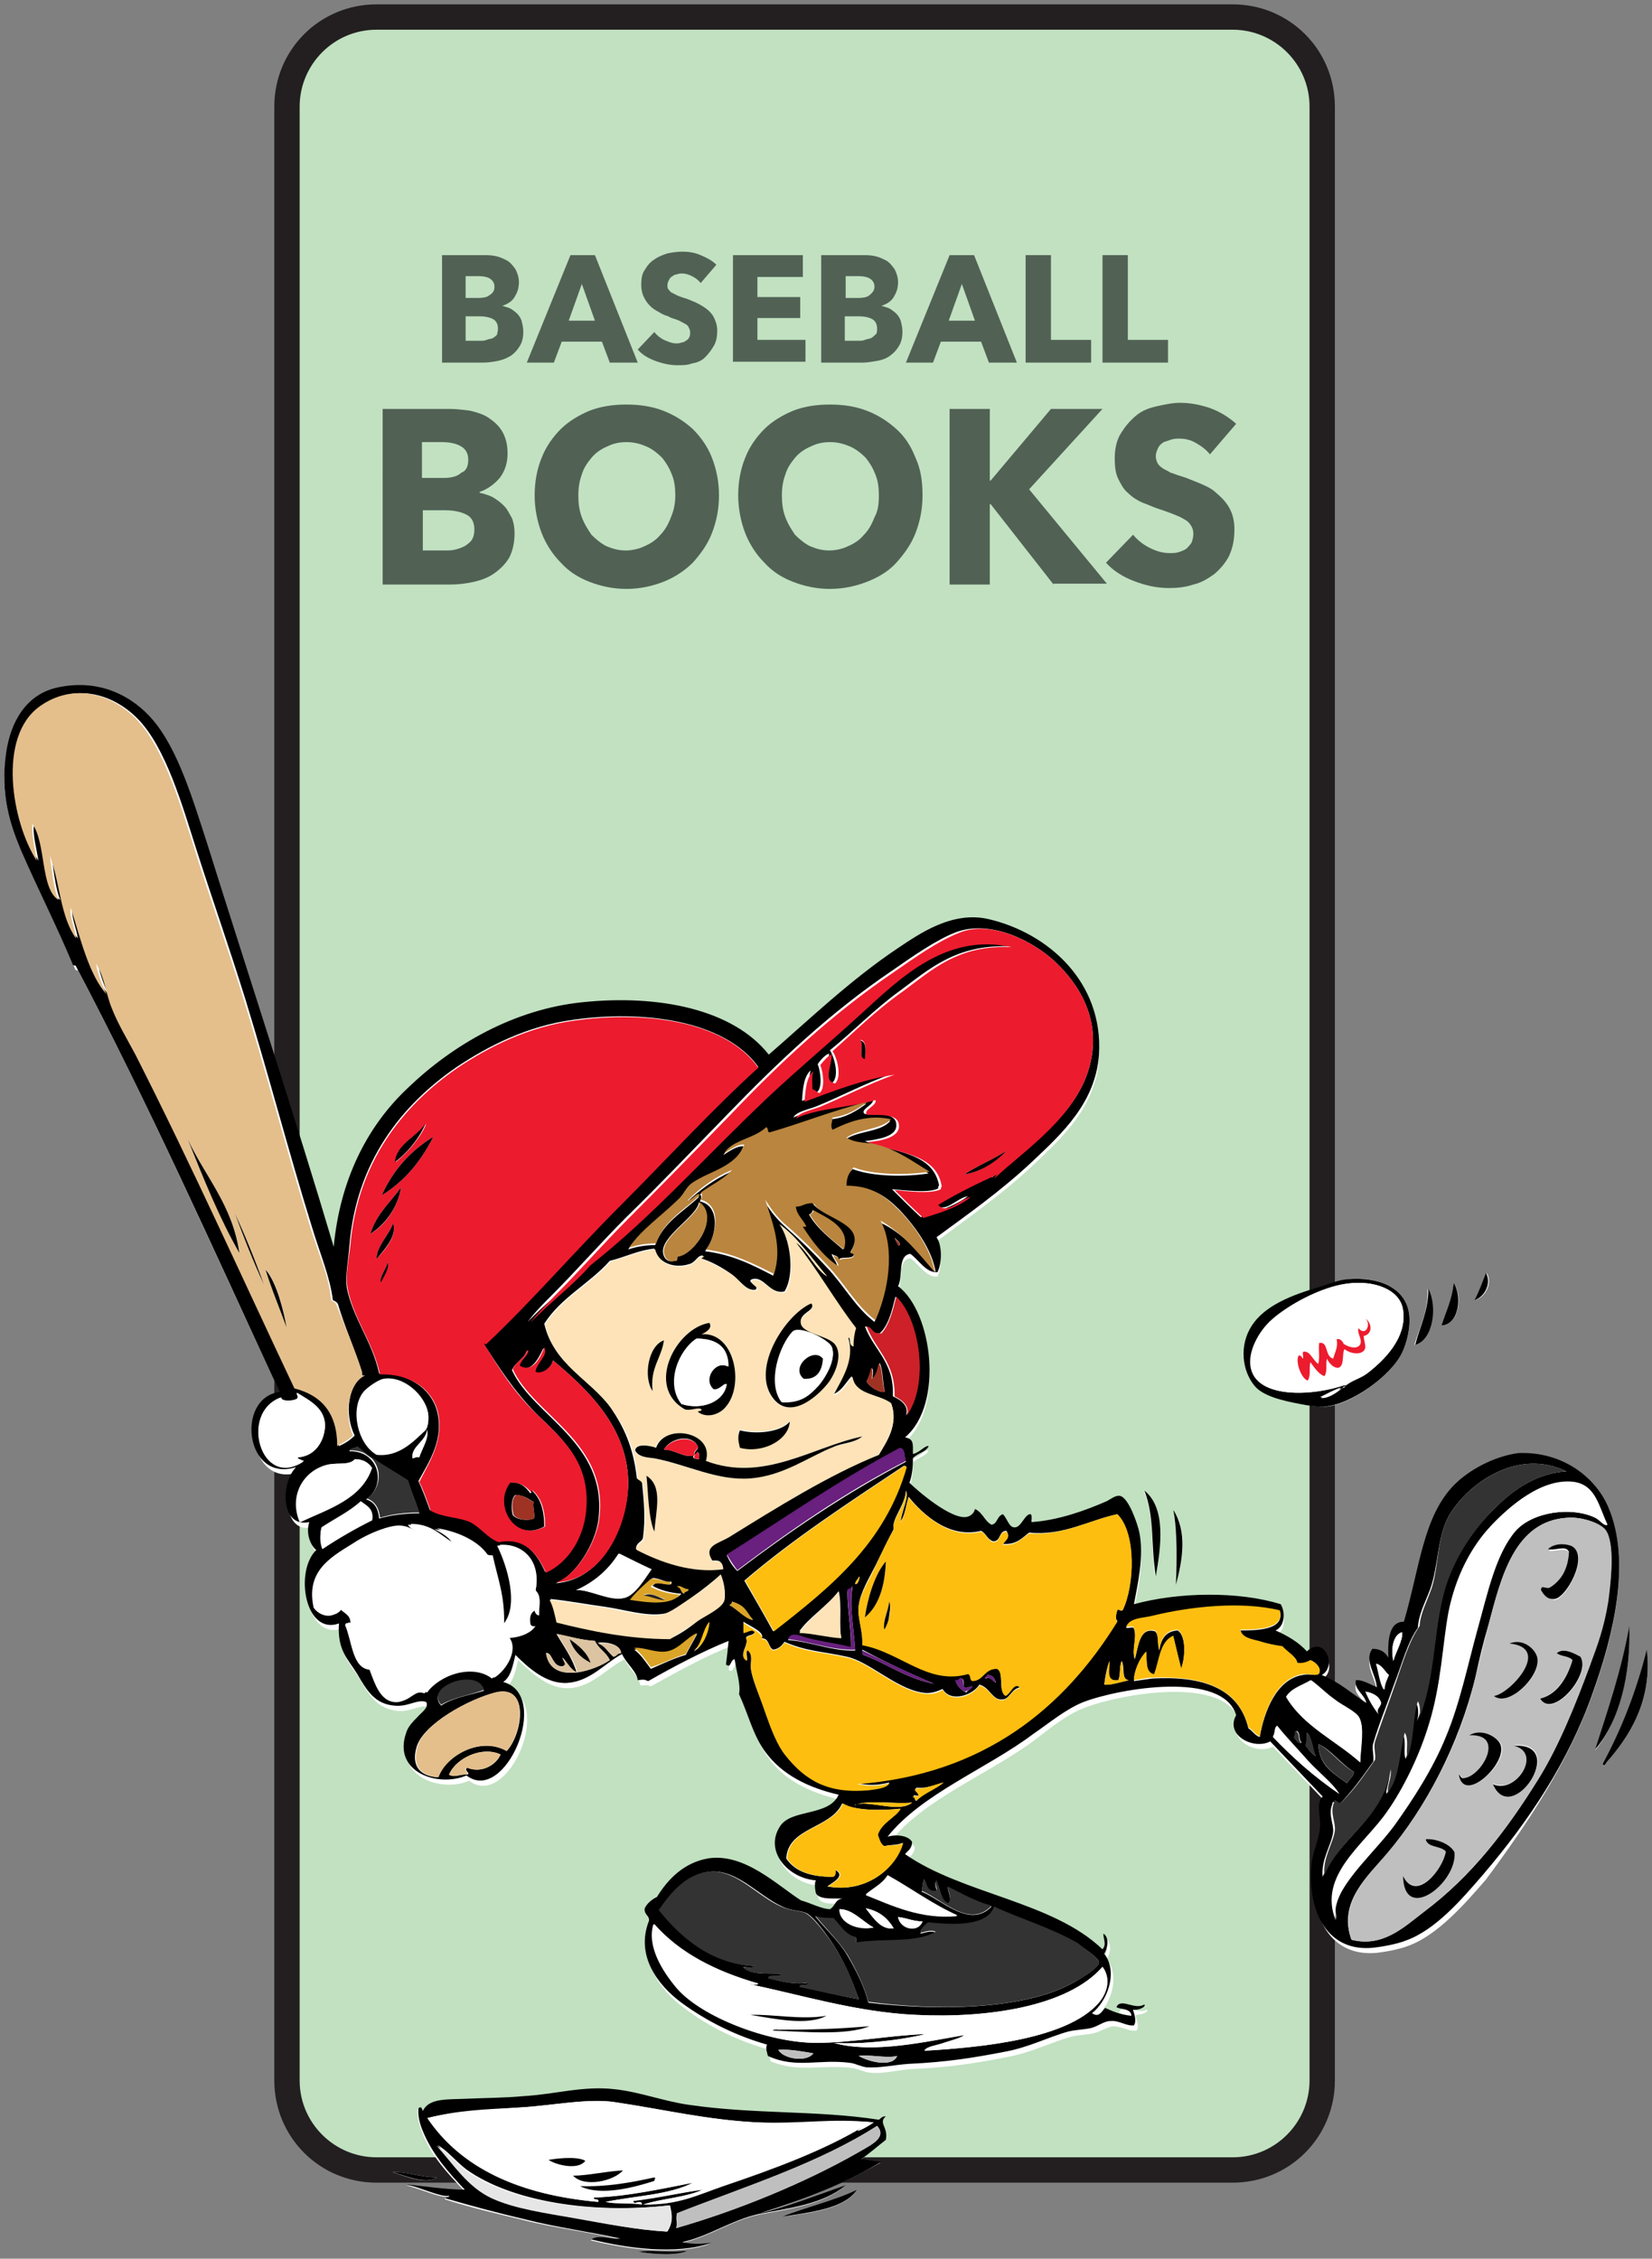 <?xml version="1.0" encoding="utf-8"?>
<!-- Generator: Adobe Illustrator 23.0.6, SVG Export Plug-In . SVG Version: 6.00 Build 0)  -->
<svg version="1.1" id="Layer_1" xmlns="http://www.w3.org/2000/svg" xmlns:xlink="http://www.w3.org/1999/xlink" x="0px" y="0px"
	 viewBox="0 0 189.1 258.5" style="enable-background:new 0 0 189.1 258.5;" xml:space="preserve">
<rect x="0" y="0" width="189.1" height="258.5" fill="#808080" stroke="none"/>
<style type="text/css">
	.st0{fill:#C1E1C1;}
	.st1{fill:#231F20;}
	.st2{fill:#FFFFFF;}
	.st3{fill:#BFBFBF;}
	.st4{fill:#333333;}
	.st5{fill:#FEBE10;}
	.st6{fill:#ED1B2E;}
	.st7{fill:#69207E;}
	.st8{fill:#BA853E;}
	.st9{fill:#CD2028;}
	.st10{fill:#9E3223;}
	.st11{fill:#FFE3B8;}
	.st12{fill:#DAA428;}
	.st13{fill:#E6E6E6;}
	.st14{fill:#DCC3A1;}
	.st15{fill:#E4BF8C;}
	.st16{enable-background:new    ;}
	.st17{fill:#516255;}
</style>
<g>
	<g>
		<g>
			<path class="st0" d="M43.1,248.3c-5.6,0-10.2-4.6-10.2-10.2V12.2C32.9,6.6,37.4,2,43.1,2h98c5.6,0,10.2,4.6,10.2,10.2v225.9
				c0,5.6-4.6,10.2-10.2,10.2L43.1,248.3L43.1,248.3z"/>
			<path class="st1" d="M141.1,3.4c4.8,0,8.8,3.9,8.8,8.8v225.9c0,4.8-3.9,8.8-8.8,8.8h-98c-4.8,0-8.8-3.9-8.8-8.8V12.2
				c0-4.8,3.9-8.8,8.8-8.8L141.1,3.4 M141.1,0.5h-98c-6.5,0-11.7,5.2-11.7,11.7v225.9c0,6.5,5.2,11.7,11.7,11.7h98
				c6.5,0,11.7-5.2,11.7-11.7V12.2C152.8,5.7,147.6,0.5,141.1,0.5L141.1,0.5z"/>
		</g>
	</g>
	<g>
		<path class="st2" d="M183.8,201.8c2.7-3,5.4-7.2,4.7-12.9c-1.2,4.8-2.9,9.1-5,13C183.4,202.5,184.1,201.5,183.8,201.8z"/>
		<path class="st2" d="M182.6,200.3c2.7-3.2,4.1-8.8,3.9-14.1C185.6,191.2,183.9,196.1,182.6,200.3z"/>
		<path class="st2" d="M182.3,193.9c2.3-6.4,4.5-15,1.8-21.3c-1.4-3.3-5.1-6.4-10.3-5.8c-3,0.4-5.7,2-7.3,3.6
			c-3.6,3.6-3.9,9.5-5.8,15.7c-1.9,0-1.8,2.6-1.8,4.1c-0.3-0.6-0.9-1-1.8-1c-1,1.3,0.4,2.9,0.5,4.4c-0.7-0.3-1.8-0.9-2.4-0.8
			c-0.3,1.1,0.9,1.6,1.2,2.6c-1.7-1.1-3.2-2.4-5.1-3.2c1.9-1,0.3-4.5-1.7-2.7c-0.9-1.1-2.2-1.9-3.6-2.4c1.1-0.3,1.2-1.9,0.6-3
			c-4.8-1.5-11.7-1.4-16.8,0c0.5-2.3,1.2-5.5,0.6-8.3c-0.2-0.9-1.1-4-2.2-4.1c-0.6-0.1-1.1,0.4-1.5,0.6c-2.5,1.1-5.6,2.2-8.6,2.4
			c-0.1-0.1,0.1-0.6-0.1-0.9c-0.7-0.1-1.1,1.6-1.9,1.5c-0.6,0-0.8-1.1-1.3-1.5c-0.6,0.2-0.6,1.1-1.3,1.2c-0.8-0.4-1.1-1.4-1.9-1.8
			c-0.1,0.5-0.5,0.8-0.9,0.9c-1.8,0.4-5.8-3.1-6.6-3.9c0.3-0.8,0.4-1.7,0.4-2.8c0.5-0.6,1.5-0.7,1.8-1.4c-0.4-0.1-1.1,0.8-1.8,0.9
			c0-1.2,0.1-1.7-0.9-1.9c4.5-3.8,3.1-14.5-0.8-17.3c0.6-1.1-0.1-3.5,1.4-3.7c1,0.7,1.8,2.2,3.1,2.1c0.5-0.9,0.5-3-0.1-4
			c3.4-2.6,7.4-5.3,11-8.7c3.4-3.2,7.2-6.7,7.6-12.2c0.6-8.4-5.8-13.9-12.6-15.5c-4.2-1-8,1.7-10.4,3.3c-5.4,3.6-10.2,8.3-14.8,12.2
			c-4.2-5.3-12.6-6.9-21.3-6c-7.9,0.8-15,4.9-20,9.8c-4.7,4.6-7.8,10.8-8.5,18.2c-4.3-14.5-9.8-31.3-14.5-46.2
			c-1.6-5-3.3-10.7-6.2-14.1c-2.3-2.7-6.1-4.8-11-3.7C3,80,1.2,83.1,0.7,86.7C0,91,1.2,94.4,2.7,97.9c2,4.6,4.1,8.7,5.9,13
			c0,0.2,0.4,0.1,0.4,0.3c8.3,15.7,15.6,32.3,23.3,48.7c-5,0.8-3.8,10.5,1.9,8.6c-1.8,1.8-1.8,7,1.5,6.3c-0.4,1.3,0.1,2.6,0.8,3.2
			c-2.6,2.4-1.3,9.7,2.6,8.4c-0.3,3,1,4,2.1,5.8c1.1,1.9,2,3.3,4.2,3.6c1.6,0.2,2.7-0.8,3.7-0.4c0.3,0.7-0.6,1.2-1,1.7
			c-0.5,0.5-1,1.1-1.3,1.8c-1.6,4.4,3.7,6.3,6.9,4.9c4.4,3.4,9.9-9.1,4.2-10.7c0.9-0.6,1.1-1.9,1.4-3.1c1.6,1.5,3.6,3.4,6,3.2
			c2.5-0.2,4.2-2.3,6.2-3.3c0.5,1.1,1.6,1.9,1.8,3c0.7,0,0.7-0.1,1.2,0.1c2.9-1.6,6.3-3.5,9.2-4.6c0,1.1-0.1,1.9-0.3,2.7
			c0.6,0.5,0.5-0.6,1-0.6c0.2,1.4,0.7,2.8,0.5,4c1.1,2.4,1.6,4.7,3,6.6c1.8,2.6,4.8,4.1,8.4,4.9c-1.1,2.5-5.3,1.6-6.7,3.6
			c-1.9,2.9,1,6,4.1,6.2c-0.2,0.3-0.1,1.2,0,1.5c0.5,0.8,2.2,0.5,3.1,0.6c-1-0.1-1,0.8-1.5,1.2c-0.9-0.1-2.2-0.7-3.3-1
			c-2.7-1.6-6.5-5.4-10.7-4.8c-2.6,0.4-4.4,2.3-5.8,4.4c-0.6,0.3-1.1,0.7-1.4,1.3c-0.1,0.7,0.5,0.8,0.5,1.4c-1.6,4,1,7.4,3.7,9.4
			c2.9,2.2,6.2,3.8,9.8,4.8c-0.1,0.5,0,0.7,0.1,1.3c3.3,1.4,5.9,0.3,9.5,0.8c0.6,0.1,1.1,0.4,1.8,0.5c1.5,0.2,3.2-0.3,4.9-0.4
			c4.4-0.2,7.5-0.7,11-1.4c2.7-0.5,5-1.7,7.2-2.3c0.7-0.2,1.7-0.2,2.6-0.4c0.8-0.2,1.5-0.7,2.2-0.8c1,0,1.8,0.6,2.7,0.5
			c0.4-0.6-0.2-1.6-0.1-1.8c0.6,0,1.5-0.3,1.3-0.6c-1.1,0.6-2.7-0.8-3.2,0.3c0.3,0.4,1.6,0.1,1.7,1c-1.2-0.1-2-0.5-3-0.9
			c-0.3,0.4-0.8,1.2-1.5,0.6c1.6-1.2,3.1-4.6,1.4-6.8c0.4-0.6,0.6-1.9-0.1-2.3c0,0.7,0.3,1.2-0.1,1.8c-5.7-5.5-16-6.3-22.6-10.9
			c0.3-0.4,0.8-0.7,0.8-1.4c-0.4-0.8-1.7-0.9-2.8-0.6c3.8-4.9,11.4-7.8,16.6-11.7c1.8-1.4,3.8-3,5.8-3.7c4.2-1.6,16-3.6,17.5,1.5
			c-1.3,2.2,2,4,3.9,3c2,2.1,4,4.2,6,6.3c-0.7,0.8-0.2,2.3-0.3,3.5c-0.1,1.5-0.9,2.9-1,4.5c-0.4,5.2,1.9,9.8,7.2,9.3
			c0.9-0.1,2.6-0.4,3.6-0.8c3.3-1.2,6.4-4.7,8.9-7.6C175,208.5,179.5,201.7,182.3,193.9z"/>
		<path class="st2" d="M134.6,181.4c0.8-3,1.4-6.1-0.3-8.6C134.8,175.2,134.7,179.1,134.6,181.4z"/>
		<path class="st2" d="M132.2,180.4c0.6-3.4,1.2-7.8-1.3-9.8C132.2,173.8,131.7,176.6,132.2,180.4z"/>
		<path class="st2" d="M101.4,244.9c0.3-1.5-0.9-1.9,0-2.7c-0.5,0-0.6,0.4-0.9,0.5c-7.1-1.1-14.1-0.5-21.7-1.7
			c-2.9-0.4-5.8-1.5-8.6-1.8c-3.6-0.4-6.8,0.6-10.4,0.8c-2,0.1-4.4,0.2-6.6,0.3c-2,0.1-4.2,0-4.9,1.4c-0.1-0.3-0.2-0.5-0.5-0.3
			c-0.1,0.9,0.2,1.8,0.5,2.6c1,2.7,3,4.8,4.8,6.7c-2.1-0.1-4.7-0.4-6.7-0.6c1.8,0.4,4,1.5,4.9,1.3c0,0.2-0.4,0.1-0.4,0.3
			c3.1,1,6.2,1.7,9.1,2.4c3.5,0.9,7.3,1.3,10.9,2.2c-1.3,0.1-2.5-0.4-3.3,0.1c4,1,9.8,1.8,13.7,0.4c-1.2,0.1-2,0.2-3.3-0.1
			c3-0.6,5.6-2.5,8.7-3.2c3.5-0.7,7.4-1.1,10-3.3c-3.1,1.1-6.6,2.5-9.8,3.2c5-1.6,9.7-3.5,13.9-5.9c-0.9,0.1-1.9-0.2-2.3-0.3
			C99.6,246.4,100.5,245.6,101.4,244.9z"/>
		<path class="st2" d="M89.5,253.7c3.2-0.4,7.3-0.9,8.6-3.1C95.4,251.9,92.2,252.6,89.5,253.7z"/>
		<path class="st2" d="M78.7,257.6c-2.2,0.2-4.1-0.1-5.7,0.1C74.8,258,77.4,258.2,78.7,257.6z"/>
		<path class="st2" d="M44.9,248.6c1.4,0.4,3.8,1.5,5.1,0.6C48.2,249.2,46.4,248.5,44.9,248.6z"/>
		<path d="M183.8,201.8c0.3-0.3-0.4,0.7-0.3,0c2.1-3.9,3.8-8.2,5-13C189.2,194.6,186.5,198.8,183.8,201.8z"/>
		<path d="M186.5,186.1c0.2,5.4-1.1,10.9-3.9,14.1C183.9,196.1,185.6,191.2,186.5,186.1z"/>
		<path d="M98.1,206.5c-0.1,0-0.2,0-0.3,0.1C97.9,206.5,98,206.5,98.1,206.5z M98.1,206.5c1.7-0.4,4.9,1,6.3-0.2
			C102.4,206.5,99.8,206,98.1,206.5z M184.1,172.5c2.7,6.3,0.5,14.9-1.8,21.3c-2.8,7.9-7.3,14.6-12.5,20.7c-2.5,2.9-5.5,6.4-8.9,7.6
			c-1,0.4-2.7,0.7-3.6,0.8c-5.3,0.6-7.6-4-7.2-9.3c0.1-1.6,0.9-3,1-4.5c0.1-1.2-0.5-2.7,0.3-3.5c-2-2.1-4-4.2-6-6.3
			c-1.9,1-5.2-0.7-3.9-3c-1.5-5.1-13.3-3.1-17.5-1.5c-2,0.8-3.9,2.4-5.8,3.7c-5.2,3.9-12.7,6.8-16.6,11.7c1.1-0.3,2.4-0.1,2.8,0.6
			c0,0.8-0.5,1-0.8,1.4c6.6,4.6,16.9,5.4,22.6,10.9c0.5-0.6,0.1-1.1,0.1-1.8c0.7,0.4,0.5,1.7,0.1,2.3c1.7,2.2,0.2,5.6-1.4,6.8
			c0.8,0.6,1.2-0.3,1.5-0.6c0.9,0.4,1.8,0.8,3,0.9c0-0.9-1.4-0.7-1.7-1c0.5-1.1,2.1,0.4,3.2-0.3c0.2,0.3-0.7,0.7-1.3,0.6
			c0,0.2,0.5,1.2,0.1,1.8c-0.9,0.1-1.7-0.6-2.7-0.5c-0.7,0-1.4,0.6-2.2,0.8c-0.9,0.2-1.8,0.2-2.6,0.4c-2.2,0.6-4.5,1.8-7.2,2.3
			c-3.6,0.7-6.7,1.2-11,1.4c-1.7,0.1-3.3,0.5-4.9,0.4c-0.7-0.1-1.2-0.4-1.8-0.5c-3.7-0.5-6.2,0.7-9.5-0.8c-0.1-0.5-0.3-0.8-0.1-1.3
			c-3.5-1-6.8-2.6-9.8-4.8c-2.7-2-5.3-5.4-3.7-9.4c0-0.6-0.6-0.7-0.5-1.4c0.3-0.6,0.8-1,1.4-1.3c1.3-2.1,3.1-3.9,5.8-4.4
			c4.2-0.7,8,3.1,10.7,4.8c1.1,0.3,2.4,1,3.3,1c0.6-0.3,0.6-1.2,1.5-1.2c-0.9-0.1-2.6,0.2-3.1-0.6c-0.1-0.4-0.2-1.2,0-1.5
			c-3.1-0.2-6-3.3-4.1-6.2c1.3-2,5.6-1.1,6.7-3.6c-3.5-0.8-6.5-2.3-8.4-4.9c-1.4-1.9-1.9-4.2-3-6.6c0.2-1.2-0.3-2.5-0.5-4
			c-0.5,0-0.4,1.1-1,0.6c0.1-0.8,0.2-1.6,0.3-2.7c-3,1.2-6.4,3-9.2,4.6c-0.5-0.2-0.5-0.2-1.2-0.1c-0.1-1-1.3-1.9-1.8-3
			c-1.9,1-3.6,3.1-6.2,3.3c-2.4,0.2-4.5-1.7-6-3.2c-0.3,1.2-0.5,2.5-1.4,3.1c5.6,1.5,0.2,14.1-4.2,10.7c-3.3,1.4-8.5-0.4-6.9-4.9
			c0.2-0.7,0.8-1.3,1.3-1.8c0.4-0.5,1.3-1,1-1.7c-1-0.4-2.1,0.6-3.7,0.4c-2.2-0.2-3.1-1.7-4.2-3.6c-1.1-1.8-2.3-2.7-2.1-5.8
			c-3.9,1.4-5.1-6-2.6-8.4c-0.7-0.6-1.2-1.9-0.8-3.2c-3.3,0.7-3.3-4.5-1.5-6.3c-5.8,1.9-7-7.9-1.9-8.6c-7.6-16.4-15-33-23.3-48.7
			c0-0.2-0.4,0-0.4-0.3c-1.8-4.3-3.9-8.4-5.9-13C1.2,94.4,0,91,0.7,86.2c0.5-3.6,2.3-6.7,5.8-7.5c4.9-1.1,8.7,1,11,3.7
			c2.9,3.4,4.6,9.2,6.2,14.1c4.7,15,10.2,31.7,14.5,46.2c0.7-7.5,3.7-13.7,8.5-18.2c5.1-4.9,12.1-9,20-9.8c8.7-0.9,17.2,0.8,21.3,6
			c4.5-3.9,9.4-8.6,14.8-12.2c2.4-1.6,6.2-4.3,10.4-3.3c6.8,1.6,13.1,7.2,12.6,15.5c-0.4,5.5-4.2,9-7.6,12.2
			c-3.6,3.4-7.6,6.2-11,8.7c0.7,1,0.6,3.1,0.1,4c-1.3,0.1-2.1-1.4-3.1-2.1c-1.5,0.2-0.8,2.6-1.4,3.7c3.9,2.9,5.3,13.5,0.8,17.3
			c1,0.2,0.9,0.7,0.9,1.9c0.7-0.1,1.4-1,1.8-0.9c-0.3,0.7-1.3,0.8-1.8,1.4c0,1.1-0.1,2-0.4,2.8c0.8,0.8,4.8,4.3,6.6,3.9
			c0.4-0.1,0.8-0.4,0.9-0.9c0.9,0.4,1.1,1.4,1.9,1.8c0.7-0.1,0.6-1,1.3-1.2c0.5,0.5,0.7,1.5,1.3,1.5c0.8,0.1,1.2-1.6,1.9-1.5
			c0.2,0.3,0,0.8,0.1,0.9c3-0.2,6.1-1.3,8.6-2.4c0.4-0.2,1-0.7,1.5-0.6c1,0.2,2,3.2,2.2,4.1c0.6,2.8-0.2,6.1-0.6,8.3
			c5.1-1.4,12-1.5,16.8,0c0.6,1,0.4,2.6-0.6,3c1.4,0.6,2.7,1.4,3.6,2.4c2-1.9,3.5,1.7,1.7,2.7c2,0.8,3.4,2.1,5.1,3.2
			c-0.2-1-1.4-1.5-1.2-2.6c0.7-0.1,1.7,0.5,2.4,0.8c-0.1-1.5-1.5-3.1-0.5-4.4c0.9,0,1.5,0.4,1.8,1c0-1.5-0.1-4.1,1.8-4.1
			c1.8-6.1,2.2-12.1,5.8-15.7c1.6-1.6,4.4-3.2,7.3-3.6C179,166.1,182.7,169.2,184.1,172.5z M184,183.3c0.4-2.2,0.9-6.8-0.3-8.2
			c-0.7-0.9-2.8-1.5-4.2-1.4c-6.2,0.3-7.7,7-9.1,12.2c-0.6,2-1.1,4.1-1.5,6c-1.9,7.8-5.7,15-10.1,20.2c-2.2,2.6-5.7,5.6-4.1,9.9
			c3.5,0.9,5.9-1.4,8.3-3.2c5.5-4.1,9.5-9.4,13.1-15.2c2.3-3.7,4.2-8.4,5.9-13C182.7,188.5,183.5,186.4,184,183.3z M182.6,173.7
			c0.6,0.3,1,1,1.4,0.8c-1-2.1-1.3-4.4-3.9-4.8c-3.7-0.5-7.4,2.8-9.4,4.9c-2.3,2.4-4.1,5.9-4.9,9.9c-0.7,3.8-0.8,8.1-2.2,12.7
			c-1.1,3.7-3,7.6-4.8,10.1c-2.6,3.8-8,7.3-5.9,12.5c-0.1-0.7-0.2-1.2,0-1.8c0.7-2.8,4.6-6.2,6.7-9.1c2-2.8,4.3-6.4,5.8-10
			c1.6-3.8,2.5-8.2,3.6-12.2c1.2-4.4,2-8.7,4.4-11.4C175.4,173,179.9,172.4,182.6,173.7z M179.3,168.4c-5.5-2.7-11.2,1.3-13.4,5
			c-1.4,2.4-1.2,5.7-2.2,8.5c-0.6,1.6-1.3,2.8-1.4,4.4c-1.2,1.7-1.8,4.1-2.7,6.4c-0.8,2.3-1.8,4.7-2.4,6.8c-0.2,0.6,0.1,1.4,0,2.1
			c-1.2,1.7-2.4,3.4-3.9,4.9c-0.4,0.2-0.7-0.7-0.8,0c-0.5,1.2,0.2,2.2,0.1,3.2c-0.2,1.5-1.4,3.1-1.2,5.1c2-4.6,6.7-6.4,7.6-12.1
			c0.2,1-0.4,2-0.3,2.6c1.3-1.6,1.3-4.5,1.9-6.8c0.4,0.8,0,2.1,0.3,2.8c0.8-2,0.6-4.5,1.2-6.4c0.3,0.5,0.3,1.4,0.1,2.1
			c1.8-4.5,1.7-9.4,2.7-13.7c1-4.2,3.4-7.9,6-10.5C173,170.7,175.7,168.6,179.3,168.4z M159.5,190.1c0.3-1.1,1.1-2.3,1-3.3
			C159.4,187.1,159.2,188.9,159.5,190.1z M159,191.7c-0.5-0.4-0.7-1-1.4-1.3c0.3,1,0.4,2.2,0.9,3C158.5,192.7,158.8,192.2,159,191.7
			z M157.8,196.2c-0.4-0.6,0.2-0.7,0.3-1.3c-0.2-0.8-0.9-1.1-1.8-1.3C156.7,194.6,157.2,195.4,157.8,196.2z M155.7,201.7
			c0-2,0.5-3.9-0.1-5.1c-0.3-0.5-1.8-1.3-2.8-2.1c-1-0.7-2-1.7-2.7-2.2c-1,0.6-2.2,0.9-2.8,1.9C149.3,197.6,152.9,199.2,155.7,201.7
			z M154.2,204.1c0.2-0.5,0.7-0.7,0.8-1.3c-1.5-0.9-2.7-2.6-4.1-3.2C151,202.1,152.6,202.9,154.2,204.1z M153.3,205.3
			c-0.8-1.3-2.3-2.4-3.5-3.7s-2.5-2.7-3.6-4c-0.4,0.2-0.2,0.9-0.5,1.2C148,201.2,150.5,203.4,153.3,205.3z M151,191.5
			c0.3-0.6-0.5-1.3-1-1.5c-0.4,0.3-0.9,0.4-1.5,0.4c0-0.7-1.1-1.3-1.7-1.9c-0.8-0.2-1.8-0.4-2.7-0.6c-0.8-0.2-2-0.4-2.1-1.3
			c1.7,0,5.1,0,4.5-2.2c-4.6-1-10.5-0.3-14.5,0.6c-1.1,0.3-2.7,0.2-3.1,1.3c0.3,0.1,0.8-0.2,0.9,0.1c0.4,1.1-0.3,2.4,0.1,3.5
			c0.4-1.4,0.5-3.7,2.3-3.2c0.5,0.4,0.3,1.5,0.5,2.2c0.2-1.3,0.7-2.2,2.1-2.3c1.1,0.7,0.8,3.5,0.4,4.4c-0.3-1.2-0.6-2.5-0.9-3.7
			c-1.5,0.6-1.5,2.8-2.2,4.4c-1-0.1-0.8-1.5-0.9-2.6c-0.8,0.7-1.4,2.2-1.4,3.3c0.7-0.1,1.4-0.2,2.1-0.3c5.6-0.3,9.9,1,11,5.7
			c0.5,0.3,0.7,0.8,1.3,1c0.5-2.9,1.9-6.6,4.9-7.1C150,191.5,150.7,191.9,151,191.5z M150.6,201c-0.4-0.9-0.4-2.1-1-2.7
			c0,0.6,0,1.1-0.1,1.5C149.8,200.3,150.2,200.7,150.6,201z M148.2,198.9c0.2,0.2,0.5,0.8,0.8,0.5c-0.4-0.2-0.1-1.2-0.6-1.3
			C148.4,198.5,148.2,198.6,148.2,198.9z M128.5,184.3c1.4-2.9,1.5-8.9-0.6-11c-3.3,0.7-6.2,2.5-10.1,2.1c-0.8,0.6-1.4,1.4-3,1.3
			c0.3-0.7,0.9-0.7,0.4-1.5c-0.9,0-0.6,1.2-1.5,1.2c-0.7-0.2-0.8-0.9-1.4-1.2c-3.6,0.9-6.6-1.8-8.3-3.9c-0.3,1-0.4,2.1-0.9,2.8
			c0.1-1.1,1-2.8,0.6-3.5c-0.1,1.7-1.7,3.3-1.4,4.4c-0.7,1.3-1.4,2.8-2.1,4.2s-1.7,3-1.9,4.5c-0.2,1.4,0.5,2.8,0.4,4.5
			c4.4,0.8,7.5,4.7,12.1,3.3c0.4,0,0.2,0.8,0.6,0.8c1.2-0.1,1.3-1.4,2.7-1.4c0.9,0.4,0.1,2.6,1,3.1c0.5-0.2,1-1.7,1.7-0.9
			c-1.1,0.2-1.2,1.4-2.1,1.4c-1.1,0.1-1.4-1.4-2.6-1.7c-0.7,1.2-3.3,2.1-4.2,0.5c-0.7,0.3-1.4,0.6-2.4,0.4c-3-0.5-6.1-3.6-8.6-4.1
			c-2.7-0.6-4.6-0.6-7.1-1.7c-0.3,0.4-0.6,0.8-1.3,0.9c-0.6-0.3-0.4-1.3-1.3-1.3c0.4-0.7-1.4-1.4-2.1-1.9c0,0.4,0,0.8,0,1.2
			c0.4,0,1.1-0.6,1.3,0c-0.2,0.4-0.8,0.3-1,0.6c0.4,0.9-1,2,0.1,2.6c0.1-0.3-0.2-1,0.1-1.2c0.7,0.7,0.2,1.5,0.4,2.4
			c0.2,1.3,1.1,3.2,1.7,5c0.6,1.7,1.3,3.5,2.2,4.6c2.3,2.9,4.9,4.4,9.5,4c0.7-0.1,2.2-0.2,2.4-0.8c-1.6,0.4-2.4,0.3-3.7,0.1
			c14.5-1.1,23.7-8.7,29.8-18.6c-0.3-0.2-0.1-1,0-1.3C128.1,184.1,128.1,184.4,128.5,184.3z M129.2,192.3c-0.9-0.1-0.4-1.5-0.8-2.2
			c-0.3,0.6-0.1,1.6-0.4,2.2c-1.6,0.2-1-1.4-1-2.2c-0.3,0.8-0.5,1.8-0.6,2.7C127,192.9,128.3,192.5,129.2,192.3z M125.7,229.3
			c1.1-1.2,1.5-2.9,0.5-4.2c-4,4.6-13.3,5.9-21.3,5.5c-6.8-0.3-13.4-2.3-19-3.5c0.3-0.1,0.8,0.2,0.9-0.1c-4.9-1.4-9-3.5-11.9-6.8
			c-0.8,2.6,1,5.5,2.7,7.4c2.9,3.3,10.5,6.2,15.9,6.2c4,0,8.7-0.9,12.5-1c-3.3,0.8-7.8,1.2-10.5,1c4.5,1.3,10.8-0.2,15-0.9
			c-0.6,0.4-1.5,0.6-2.4,0.9c-0.8,0.3-2,0.4-2.2,0.9C112.8,234.3,122.1,233.3,125.7,229.3z M122.7,227c0.8-0.4,3.1-1.8,3.1-2.4
			c0-0.5-1.7-1.6-2.4-2.1c-2.9-1.8-7.1-3-9.6-4.2c-0.8,2.3-4.7,2-7.6,1.8c-0.3,0.3-1,0.8-0.8,1.2c0.4-0.1,1.3-0.4,1.7-0.1
			c-2.4,1.3-5.8,0.6-9.1,1.2c0-0.2,0-0.4,0-0.6c-1.3-0.3-1.8-1.4-2.6-2.2c-0.8,0-1.6,0-2.1-0.3c1.1,1.4,2.7,2.8,3.7,4.5
			s2,3.7,2.4,5.4C106.9,230.1,117,230.1,122.7,227z M124.8,121.7c1.2-5-1.2-9-4.1-11.7c-2.5-2.3-7.3-4.8-11.3-3.3
			c-2.3,0.9-5,2.8-7.3,4.4c-7.1,4.8-13.1,10.5-18.8,16.4c-3.9,4-7.7,8-11.6,11.8c-3,3-5.7,6.1-8.6,9c-0.9,0.9-1.9,1.9-2.7,3
			c2.2-2.3,4.8-4.2,6.9-6.6c7-5.5,13.2-12.5,20.4-19.3c3.4-3.2,6.9-6.1,10.5-9.4c4.5-4.1,9.8-9.4,17.3-7.7
			c-6.1-0.2-9.1,2.6-12.5,5.1c-2.9,2.1-5.4,4.7-8,6.8c0.5,0.8,1.1,2.9,0.3,3.7c-1.4-0.4-0.4-1.9-0.4-3.3c-0.3,0-1,0.7-1.3,1.2
			c0.3,0.7,0.6,2.7-0.1,3.2c-0.3,0-0.4-0.4-0.8-0.4c0-0.7-0.1-1.5,0.1-2.1c-0.8,0.7-0.9,2.1-1,3.5c3.2-1.2,6.8-2.6,10.3-3.1
			c-2.9,1-5.9,2.6-8.6,3.7c-1,0.4-2.3,0.6-2.7,1.3c2.5-1.1,6.7-1.2,9.1-2.1c0.3,0.6-1.6,1.2-0.9,1.7c1.9,0,3.7-0.1,3.6,1.4
			c-0.1,1.2-2.1,1.5-3.6,1.7c3.2,1.3,7.8,1.2,8.5,5.1c-0.1,0-0.1,0.1-0.1,0.3c-1,0.6-4.1,0.2-5.3,0.1c1.1,1.1,2.2,2.2,3.3,3.2
			c1.6-0.5,4-1.3,5.4-2.4c-1.3,0.2-2.7,2.1-3.7,0.9c2.1-1.2,4.8-2.6,6.8-3.5c-0.2,0.1-0.3,0.3-0.4,0.5
			C117.3,131.5,123.4,127.7,124.8,121.7z M114,192.6c-0.1-0.5-0.4-0.9-1-0.9c0.1,0.2-0.5,0.3-0.1,0.4
			C113.2,191.8,113.7,192.4,114,192.6z M105.5,216.5c2.3,0.9,5.5,4.3,8,1.7c-1.8-0.6-3.4-1.4-5-2.2c0,0.6,0.6,1.5,0,1.9
			c-0.8-0.4-0.9-1.7-1.3-2.6c-0.4,0.3,0.2,1-0.1,1.2c-1,0.1-1-0.8-1.3-1.4C105.6,215.4,105.6,216,105.5,216.5z M111.3,193
			c-0.4,0-0.8,0.4-1,0c0-0.4,0.1-0.9-0.3-0.9c-0.1,0.2-0.3,0.3-0.6,0.3c0.2,0.6,0.6,1,1.2,1.3C110.8,193.4,111.2,193.3,111.3,193z
			 M99.1,216.8c3,1.2,6.3,2.9,10.5,2.4c-2.9-1.3-5.3-3.1-8-4.6C101,215.6,99.9,216.1,99.1,216.8z M104.9,206.1
			c0.8-0.9,2.2-1.3,3.1-2.1c-1.1,0.3-1.9,0.7-3.1,0.6c-0.3,0.3,0.3,0.4,0.3,0.9c-0.2,0.1-0.7-0.2-0.6,0.1
			C104.8,205.6,104.6,206,104.9,206.1z M107.1,145.6c-0.4-2.6-2.4-5.3-4.1-7.1c-1.5-1.5-3.1-2.8-6.2-2.6c-0.1-1,0.3-1.6,0.8-2.1
			c2.4,0.9,6.1,0.9,8.7,0.5c-1.8-1-3.7-2.5-6-3.1c-1.1-0.3-2.4-0.1-3.5-0.8c1.4-1,4-0.8,5.1-2.1c-2.6-0.6-4.8,0.3-6.7,1.2
			c-0.3-0.5,0-0.9,0-1.4c1.7-0.2,2.9-1,4-1.8c-3.9,0.9-7.4,2.4-11.2,3.5c-0.3,0-0.1-0.6-0.4-0.6c-1.3,1.3-3.9,1.5-4.8,3
			c0.6-0.4,1.6-1.1,2.3-1c-1,2.6-4,3-6,4.4c-0.6,0.4-0.9,1.2-1.4,1.7c-1.9,2-4.4,3.6-5.8,5.7c0.9-0.3,1.9-0.5,3.1-0.5
			c0.9-2.6,3.2-3.8,5-5.5c-0.2-0.5-0.9,0.6-1.4,0.6c1.5-1.4,3.1-2.6,5.1-3.5c-1,1.1-2.4,1.7-3.6,2.6c0.3,0.1,0.1,0.7,0,0.8
			c2.5,0.5,1.9,4.2,0.6,5.7c3.2,0.4,5.5,1.6,7.8,2.8c1-3.1-0.2-5.8-1-8.5c0.8,1.3,1.5,2.1,2.6,3.1c1.6,1.4,3.1,2.9,4.5,4.4
			c2,2.1,3.2,4.5,5.5,6.3c1.5-3.4,2.3-8.2,0.6-11.4C103.4,141.1,105.2,143.4,107.1,145.6z M102.8,219.4c0.2,1.4,2.3,1.9,2.8,0.5
			C104.5,219.9,103.8,219.5,102.8,219.4z M103.7,162c2.7-3.6,1.5-11-1.2-13.6c-0.4,1.6-0.8,3.3-1.8,4.2c-1.1,0.1-0.9-0.7-1.7-0.8
			c1,2.7,3.4,4.1,3.2,8C103.1,160.2,104.1,160.9,103.7,162z M103.7,167.3c-0.2-0.4-0.1-1.1-0.4-1.4c-0.1,0-0.2-0.1-0.3-0.1
			c-7,3.7-13.3,8.1-19.8,12.2c0.3,0.7,0.7,1.3,1.2,1.8C90.5,175.2,96.8,170.9,103.7,167.3z M103.7,167.9c0-0.1-0.1-0.2-0.3-0.1
			c-6.3,4.2-12.6,8.3-18.2,13.1c1.1,1.9,2.2,3.8,3.3,5.8C94.9,181.7,101.2,176.7,103.7,167.9z M98.8,189.4c2.8,1,4.9,2.7,8.1,3.3
			c-2.8-1.2-5.6-2.5-8.2-3.9C98.7,189.1,98.7,189.2,98.8,189.4z M102.9,142.6c0.4-0.4-0.4-0.7-0.5-1
			C102.5,142,102.7,142.3,102.9,142.6z M103.3,210.9c-0.5,0.3-1.5,0.2-2.1,0.4c-0.4-0.2-0.6-0.8-0.8-1.3c0.4-1.4,2.2-2,2.6-3
			c-1.7,0.2-5.2,0.3-6.6-0.6c-1.3,2.9-6.2,2.7-6.4,6.3c1,1.5,2.8,2.1,5.3,2.1c0.3-0.2,0.1-0.7,0.3-0.8c1.3,0.7-0.4,1.5-0.9,1.9
			C99,216.7,102.5,214,103.3,210.9z M99.1,218.4c0.8,1,1.7,2.5,3.2,2.3C101.6,219.5,100.6,218.7,99.1,218.4z M100.6,166.5
			c0.9-1.5,2.3-3.5,1.4-5.9c-1.5-1.1-4.1-0.9-4.5-3.1c-0.7,0.7-1.1,1.7-2.2,2.1c0.9-1.7,2.4-4,1.7-6.6c0.5,0,0.1,1,0.6,1
			c0-0.8,0.1-1.5,0.3-2.1c-2.5-3.1-4.4-6.7-6.9-9.8c1.4,1,2.3,3.1,3.6,3.9c-1.7-2-3.5-4.6-5.4-5.9c1.3,1.7,1.8,5.8,0.6,7.7
			c-1.7,0.4-2.3-1.8-3.7-1.4c-0.8,0.3,0.9,0.7,0.4,1.2c-1.1,0.2-1.8-1.1-2.8-1.8s-2.2-1.4-3.5-1.8c0-0.2,0.2-0.1,0.3-0.3
			c-0.7-0.1-0.8,0.8-1.7,1c-1.7,0.5-3.5-0.2-3.9-1.8c-1.9,0.2-3.4,1-5.1,1.4c-2.3,2.6-5.6,4.2-7.5,7.2c1.1,4.7,5.2,6.3,7.6,9.6
			c1.5,2.2,2.6,4.5,3,8.1c0.3,0.2,0.6,0.3,0.6,0.6c0.2,1.9,0.4,4,0.1,6.2c-0.1,0.5-0.8,0.5-0.8,1.3c2.7,1.4,6.3,2.7,9.9,2.2
			c-0.1-1-0.5-0.9-1.2-0.9c-1.2-1.8,0.6-2,1.9-2.8C89,172.5,95,168.7,100.6,166.5z M102.7,235.3c-1.2,0.3-3.3-0.2-4.4,0
			C99.3,235.9,102.1,236.7,102.7,235.3z M99.2,158.1c0.3,0.6,1.4,1.3,2.1,1.2c-0.3-1-0.2-2.5-0.6-3.3c-0.2,0.6-0.3,1.4-0.8,1.8
			c-0.1-0.3,0.2-1-0.1-1.2C99.6,157.2,99.4,157.7,99.2,158.1z M96.1,218.5c-0.1,1.5,2.1,2.4,3.9,2.1
			C98.7,219.9,97.6,218.5,96.1,218.5z M97.9,181.3c0.4,0.1,0.6-1.1,0.4-0.8C98.2,180.8,97.9,180.9,97.9,181.3z M90.2,187.7
			c2.7,0.2,5.1,1.3,7.7,1.2c-0.2-2.9-0.7-5.1-0.3-7.3c-0.2,0.4-0.3,0.5-0.6,0.5c0,2.2,0.5,4.7,0.4,6.6c-1.4-0.4-3.2-0.7-4.8-1
			C91.8,187.4,90.6,186.6,90.2,187.7z M98.3,228.8c-0.6-1.7-1.4-3.7-2.4-5.4c-0.7-1.2-2.4-3.7-3.5-4.4c-0.5-0.3-1.5-0.3-2.4-0.6
			c-2.9-1.1-5.4-4.4-8.6-4.2c-2.6,0.2-4.4,2.2-5.9,4.4c2.5,3,6,6.2,11,6.4c-0.5,0.3-0.8,0.2-1.4,0.1c0.7,1,3.1,0.7,4.4,0.8
			c-0.2,0.5-1.4,0-1.5,0.5c1.5,0.4,3.2,0.8,4.6,0.5c0,0.5-1,0-1,0.5C93.8,227.8,96,228.4,98.3,228.8z M96.3,187.4
			c-0.3-1.3,0.1-3.7-0.3-5.3c-1.3,1.7-3.5,3.1-4.5,4.6C92.8,186.8,94.7,187.3,96.3,187.4z M89.1,234.6c0.5,1,3.2,1.5,4,0.4
			C91.9,234.8,90.4,234.5,89.1,234.6z M86.2,185.4c-0.9-1-0.9-1.6-2.4-2.1c0,0.3-0.2,0.3-0.3,0.4C84.5,184.2,85.4,185.3,86.2,185.4z
			 M82.9,183.2c0.2-0.8,0-2.1-0.4-3c-0.9,0.8-2,1.7-3.3,2.6c-1,0.7-2.4,1.8-3.3,1.9c-2,0.3-4.5-0.5-6.6-0.8
			c-2.2-0.3-4.3-0.7-6.3-0.9c0.4,0.7,0.6,1.6,0.8,2.6c3.5,0.9,8.1,1.9,13,1.9c0.9-0.4,2-1.1,3.2-2.1C80.9,184.8,82.6,184,82.9,183.2
			z M79.4,189c1-0.5,1.7-2.1,1.8-3.3C80.4,186.5,80.4,188.2,79.4,189z M77.6,143.8c1.9-0.3,4.8-4.4,2.4-6.2
			c-0.2,1.6-4.4,3.9-4.1,5.8c0.1,0.7,0.6,1.1,1.3,0.9C77.6,144.3,77.4,143.8,77.6,143.8z M71.1,137.8c5.3-5.3,10.3-10.9,15.7-15.7
			c-3.9-5.4-13.3-6.5-21.1-5.4c-5.3,0.7-9.8,3-13.4,5.4c-6.4,4.4-11.5,10.9-12.3,20.4c-0.1,1.6-0.5,3.4-0.3,4.9
			c0.7,3.5,2.9,6.1,3.7,9.8c3.3-0.1,5.9,1.7,6.6,4.2c0.9,3.3-0.9,5.9-2.1,8.1c0.5,1.1,0.9,2.2,1.3,3.3c1.4,0.8,3.1,0.7,4.5,1.3
			c1.3,0.6,2.1,1.9,3.3,2.3c3.1-0.6,4.5,1.5,5.4,3.5c2.6-1.1,4.3-3.9,4.6-7.1c0.5-5.4-2.5-8-5.5-10.9c-2.7-2.7-4.5-5.6-6.2-8.2
			c0.2,0,0.1,0.1,0.3,0C60.8,148.9,65.7,143.2,71.1,137.8z M78.8,181.9c-0.5,0-1-0.5-1.3-0.3c0.5,0,0.4,0.6,0.8,0.8
			C78.3,182.1,78.8,182.2,78.8,181.9z M78.5,189.4c0.4-0.8,0.9-1.6,1.3-2.4c-1.1,0.4-2.1,1.9-3.5,2.2c-1.3,0.3-2.5-0.5-3.7-0.4
			c0.8,0.6,1.3,1.4,1.9,2.2C75.9,190.4,77.1,189.8,78.5,189.4z M76.9,181.3c-0.2,0,0.1-0.2-0.1-0.3c-0.5,0.2-1.3-0.4-2.1-0.4
			c-0.8,0.8-1.7,1.6-2.4,2.4c1.8,0.3,4.7,0.6,5.7-0.6c-1.3-0.1-2.4-0.4-3.3-0.9C75.2,180.8,76.1,181.5,76.9,181.3z M71.3,182.9
			c1.3-0.3,2.6-2.6,3.2-3.3c-1.3-0.6-2.5-1.2-3.7-1.8c-1.2,1.9-2.8,3.3-4.9,4.2C67.2,181.8,69.8,183.3,71.3,182.9z M71.9,170.1
			c0.2-6.7-4.9-11.3-8.6-14.4c-0.2,0.9-1.2,1.6-2.1,1.4c0.1-1.1,1.6-2,1-2.8c-0.5,1-1.3,2.9-2.8,2.1c0.1-0.7,1.3-1.5,0.9-1.8
			c-0.3,0.9-1.3,1.3-1.7,2.2c2.4,5.3,11,8.3,9.9,17.1c-0.3,2.6-2.5,6.4-4.9,7.3C69,180.8,71.7,174.7,71.9,170.1z M70.2,189.6
			c0.4,0,0.4-0.4,0.9-0.4c-0.1-1.1-1.8-1.3-2.7-1.2C69.2,188.3,69.6,189.1,70.2,189.6z M69.8,190c-0.4-0.9-1.3-1.3-1.7-2.2
			c-1.6-0.1-2.9-0.5-4.4-0.8c0.8,1.4,1.8,2.7,2.3,4.4l0,0c-0.8-0.3-1.1-1.1-1.6-1.7c0,0.4,0.6,0.8,0,1c-1.2,0.1-1.2-1.7-1.9-1.5
			c0.3,2,1.9,2.4,3.6,2.2l0,0l0,0C67.5,191.2,68.9,190.6,69.8,190z M61.7,184.9c0-1.3,0.3-2.2-0.4-2.8c0.5-2.7-0.8-5.5-4.1-5.3
			c1.1,2.2,2.8,7.1,0.5,9.2c0.1-3.4-0.7-5.2-1.3-8c-0.3,0-0.5,0-0.6-0.1c-1.2-1.7-3.7-2.7-5.8-3c0.8,0.4,2,1.1,2.1,1.8
			c-1.6-0.9-2.6-2.3-5.1-2.3c0.3,0.6,1.2,0.6,1.4,1.3c-1.1-0.6-1.9-1.4-3.6-1c-1,0.2-2.7,1-4.2,1.9c-2.5,1.6-5.2,3.2-4.4,7.3
			c0.6,1,2.3,1.4,3,0.1c0.4,0.6,1.3,0.7,1.2,1.8c-0.3,0-0.6-0.3-0.6,0.1c0.8,1.8,0.8,5,2.8,5.1c0.6,1.6,1.2,3.5,2.8,3.7
			c1.5,0.2,2.1-1.5,3.5-1c1.3-1.9,5.4-3.5,7.7-1.7c1.3-0.8,2.8-3.1,1.7-4.6c1.3-0.1,2.4-0.4,3-1.3c-0.4,0.1-0.6-0.1-0.6-0.4
			c-0.1-0.9,0.2-1.3,0.8-1.5C61.2,184.7,61.4,184.8,61.7,184.9z M58,200.4c1.8-1.9,2.7-7.7-1.3-6.7c-3.1,0.8-8.2,3.6-9,6.2
			c-0.7,2.3,0.5,3.4,2.4,3.5C51.1,200.9,55,198.7,58,200.4z M57.3,200.8c-2.1-1-5.1,0.4-5.9,2.3c0.6,0.4,1.3-0.1,2.1,0
			c0.4-0.2-0.5-0.5,0-0.8C55.1,203,56.8,202,57.3,200.8z M55.4,193.5c-0.7-2.6-6.9-0.4-4.9,1.7C51.8,194.3,53.8,194,55.4,193.5z
			 M48.7,163.7c0.3-0.3,0.4-1.3,0.3-1.9c-0.3-1.9-2.7-4.3-5-3.9c-0.6,0.1-1.9,1-2.3,1.5c-1.6,1.9-0.6,5.9,1.4,7.1
			C45.7,166.8,47.4,164.9,48.7,163.7z M48,166.7c0.3-0.9,1.1-2.1,0.9-3.1c-0.2,1.4-1.8,1.9-1.7,3.2C47.5,166.9,47.6,166.7,48,166.7z
			 M48,173.2c-0.4-1.3-0.9-2.4-1.3-3.7c-1.9-1.3-4.1-2.4-5.9-3.9c-0.2,0.3-0.7,0.1-0.8,0.5c3.4-0.1,4.3,3.9,1.9,5.5
			c1,0.3,1.4,1.1,1.5,2.2C44.7,173.4,46.3,173.2,48,173.2z M42.6,173.9c0.2-1.3-0.7-1.6-1.3-2.1c-1.3,1.2-3,2-4.5,3
			c-0.2,0.8-0.1,1.7,0.1,2.4C38.7,176,40.6,174.9,42.6,173.9z M42.6,168c-0.4-0.6-1-1-1.9-1c-0.7,0.7-1.8,0.4-3,0.6
			c-2.8,0.6-4.7,3.5-3.3,6.6C37.6,172.7,41.4,171.6,42.6,168z M41.8,157.4c-0.5,0.2-0.3-0.3-0.4-0.5c-0.8-2.5-2-5.2-2.7-7.6
			c-0.1-0.3-0.4-0.4-0.6-0.5c-0.3-2.6-1.5-5.4-2.4-8.4c-2.7-8.7-4.8-16.9-7.6-26c-1.9-6.1-3.7-11.2-5.5-16.8
			c-1.7-5.3-3.6-12.1-6.9-15.4c-2.9-2.9-7.2-4-10.9-1.4c-5,3.5-3.2,13.4-0.4,17.7c-0.2-1.3-0.7-3-0.5-4.2c1.6,2.2,0.9,7.4,3,8.7
			c-0.6-1.4-0.8-3.8-1-5.1c1.1,3.3,1.1,7,3,9.5c-0.1-1.1-0.8-2.4-0.6-3.5c1.1,3.5,2.2,7.7,4.1,9.9c-0.5-1-1-2.5-1.2-3.5
			c1,1.6,1.1,3.4,1.8,5.1s1.8,3.5,2.7,5.3c6.4,12.6,12.2,25.5,18.2,38.2c3.1,0.7,4.9,2.7,4.9,6.6c0.7-0.3,1.3-0.7,1.8-1.2
			C39.4,161.9,39.8,158.3,41.8,157.4z M37.2,163.3c0.1-2-1.8-3-3.2-3.9c-0.1,0.3,0.2,0.3,0.1,0.6c-0.5,0.4-2,0.4-1.9-0.1
			c-4.8,1.7-2.4,10.5,2.6,7.3c-0.2-0.1-1-0.3-0.6-0.5C36,166.7,37.1,165,37.2,163.3z"/>
		<path class="st3" d="M183.8,175.1c1.1,1.5,0.6,6,0.3,8.2c-0.5,3.1-1.3,5.2-2.1,7.3c-1.7,4.6-3.6,9.3-5.9,13
			c-3.6,5.8-7.6,11-13.1,15.2c-2.4,1.9-4.8,4.1-8.3,3.2c-1.5-4.3,1.9-7.3,4.1-9.9c4.4-5.2,8.3-12.4,10.1-20.2c0.5-1.9,1-4,1.5-6
			c1.4-5.2,2.9-11.9,9.1-12.2C180.9,173.6,183.1,174.2,183.8,175.1z M176.3,194.4c1.4,2.5,6-2.8,4.6-4.8c-0.6-0.3-1.9-1.1-2.7-0.4
			c0.5,0.3,1.4,0.3,1.8,0.8C179.5,191.6,178.4,193.8,176.3,194.4z M178,183.1c1.2-0.1,3.9-4.8,2.1-6c-0.5-0.3-2.1-0.5-2.8,0.4
			c0.9,0.1,2-0.5,2.4,0.3c-0.1,2-0.9,3.3-2.2,4.1c-0.5,0.1-1-0.4-1,0.3C176.7,182.3,177.1,183.1,178,183.1z M171,194.1
			c1.6,1.3,5.2-2,5-4.1c-0.1-1.1-1.7-2.6-3.2-1.9C177.7,188.6,172.9,194,171,194.1z M170.9,204.1c2.2,5,8.8-4.8,2.4-4.4
			C176.6,200.6,173.5,205.4,170.9,204.1z M167.1,203.1c0.5,3.3,5.4-1.1,4.8-3.3c-0.2-0.8-2.1-2.1-3.5-1.2c4.2-0.2,1.4,4.6-0.6,4.9
			C167.2,203.6,167.3,203.2,167.1,203.1z M160.6,214.7c0.1,5.5,6.2,0.8,5.9-2.7c-0.6-1-2.2-1.5-3.3-1.5c0.2,1,1.8,0.7,2.3,1.4
			C165.2,213.9,162.1,217.7,160.6,214.7z"/>
		<path class="st2" d="M184,174.5c-0.4,0.2-0.8-0.5-1.4-0.8c-2.7-1.3-7.2-0.7-9.1,1.5c-2.3,2.7-3.2,7.1-4.4,11.4
			c-1.1,4-2,8.4-3.6,12.2c-1.5,3.7-3.8,7.2-5.8,10c-2.1,2.9-6,6.3-6.7,9.1c-0.2,0.6-0.1,1.1,0,1.8c-2.1-5.2,3.3-8.6,5.9-12.5
			c1.7-2.5,3.7-6.4,4.8-10.1c1.3-4.6,1.5-8.9,2.2-12.7c0.7-4,2.6-7.5,4.9-9.9c2-2.1,5.7-5.4,9.4-4.9C182.7,170,183,172.4,184,174.5z
			"/>
		<path d="M180.9,189.6c1.3,2-3.2,7.2-4.6,4.8c2.1-0.5,3.2-2.7,3.7-4.4c-0.4-0.5-1.3-0.4-1.8-0.8C179,188.5,180.3,189.3,180.9,189.6
			z"/>
		<path d="M180,177c1.9,1.2-0.8,6-2.1,6c-0.9,0.1-1.3-0.7-1.5-1c0-0.7,0.5-0.1,1-0.3c1.3-0.8,2.1-2.1,2.2-4.1
			c-0.4-0.8-1.5-0.1-2.4-0.3C178,176.5,179.5,176.7,180,177z"/>
		<path d="M176,190c0.1,2.1-3.4,5.4-5,4.1c1.8-0.2,6.7-5.5,1.8-6C174.4,187.4,176,188.9,176,190z"/>
		<path class="st4" d="M165.9,173.4c2.2-3.7,7.9-7.7,13.4-5c-3.6,0.2-6.2,2.3-8.2,4.2c-2.7,2.7-5.1,6.4-6,10.5
			c-1,4.3-0.9,9.3-2.7,13.7c0.2-0.6,0.2-1.6-0.1-2.1c-0.6,1.9-0.4,4.5-1.2,6.4c-0.2-0.8,0.2-2-0.3-2.8c-0.6,2.3-0.6,5.2-1.9,6.8
			c-0.2-0.6,0.4-1.5,0.3-2.6c-0.9,5.7-5.6,7.5-7.6,12.1c-0.2-2,1-3.6,1.2-5.1c0.1-1-0.6-2-0.1-3.2c0.1-0.7,0.4,0.2,0.8,0
			c1.5-1.4,2.7-3.2,3.9-4.9c0.1-0.7-0.2-1.4,0-2.1c0.7-2.1,1.6-4.5,2.4-6.8c0.8-2.3,1.5-4.7,2.7-6.4c0.1-1.5,0.8-2.7,1.4-4.4
			C164.7,179.1,164.5,175.8,165.9,173.4z"/>
		<path d="M173.3,199.8c6.3-0.4-0.3,9.4-2.4,4.4C173.5,205.4,176.6,200.6,173.3,199.8z"/>
		<path d="M171.8,199.8c0.6,2.2-4.3,6.7-4.8,3.3c0.2,0.1,0.2,0.5,0.6,0.4c2-0.2,4.8-5.1,0.6-4.9
			C169.7,197.7,171.6,198.9,171.8,199.8z"/>
		<path d="M166.5,212c0.3,3.5-5.8,8.2-5.9,2.7c1.5,3.1,4.6-0.8,4.9-2.8c-0.6-0.7-2.1-0.4-2.3-1.4C164.3,210.4,166,211,166.5,212z"/>
		<path class="st2" d="M160.5,186.8c0.1,1-0.8,2.2-1,3.3C159.2,188.9,159.4,187.1,160.5,186.8z"/>
		<path class="st2" d="M157.5,190.4c0.7,0.2,1,0.8,1.4,1.3c-0.2,0.5-0.4,1-0.5,1.7C157.9,192.6,157.8,191.4,157.5,190.4z"/>
		<path class="st2" d="M158.1,194.9c-0.1,0.5-0.6,0.7-0.3,1.3c-0.6-0.8-1.1-1.6-1.5-2.6C157.1,193.7,157.8,194.1,158.1,194.9z"/>
		<path class="st2" d="M155.6,196.6c0.6,1.2,0.2,3.1,0.1,5.1c-2.8-2.5-6.5-4.1-8.5-7.5c0.6-1,1.8-1.3,2.8-1.9
			c0.7,0.4,1.7,1.4,2.7,2.2C153.8,195.2,155.4,196,155.6,196.6z"/>
		<path class="st4" d="M155,202.8c-0.1,0.6-0.6,0.8-0.8,1.3c-1.6-1.2-3.2-2.1-3.3-4.5C152.2,200.2,153.5,202,155,202.8z"/>
		<path class="st2" d="M149.8,201.6c1.2,1.3,2.6,2.4,3.5,3.7c-2.8-1.9-5.3-4.1-7.6-6.6c0.3-0.3,0.1-1,0.5-1.2
			C147.3,198.9,148.6,200.2,149.8,201.6z"/>
		<path class="st5" d="M150,190c0.6,0.2,1.3,0.9,1,1.5c-0.3,0.4-1,0-1.9,0.1c-3,0.5-4.4,4.2-4.9,7.1c-0.6-0.2-0.8-0.8-1.3-1
			c-1.2-4.7-5.4-5.9-11-5.7c-0.6,0-1.4,0.2-2.1,0.3c0-1.1,0.7-2.6,1.4-3.3c0.1,1.1-0.1,2.4,0.9,2.6c0.6-1.5,0.6-3.7,2.2-4.4
			c0.3,1.3,0.6,2.5,0.9,3.7c0.4-0.9,0.7-3.6-0.4-4.4c-1.4,0.1-1.9,1-2.1,2.3c-0.3-0.6,0-1.8-0.5-2.2c-1.8-0.4-1.9,1.9-2.3,3.2
			c-0.4-1.1,0.3-2.4-0.1-3.5c-0.1-0.3-0.6-0.1-0.9-0.1c0.4-1.1,2-1,3.1-1.3c4.1-1,10-1.7,14.5-0.6c0.6,2.2-2.8,2.2-4.5,2.2
			c0.1,0.9,1.3,1.1,2.1,1.3c0.9,0.3,1.9,0.5,2.7,0.6c0.5,0.6,1.6,1.2,1.7,1.9C149.1,190.4,149.6,190.2,150,190z"/>
		<path class="st4" d="M149.6,198.3c0.6,0.6,0.7,1.8,1,2.7c-0.4-0.3-0.8-0.7-1.2-1.2C149.5,199.4,149.6,199,149.6,198.3z"/>
		<path class="st4" d="M148.9,199.4c-0.3,0.3-0.6-0.3-0.8-0.5c0-0.3,0.2-0.4,0.1-0.8C148.9,198.2,148.5,199.1,148.9,199.4z"/>
		<path d="M134.3,172.8c1.6,2.5,1.1,5.6,0.3,8.6C134.7,179.1,134.8,175.2,134.3,172.8z"/>
		<path d="M131,170.6c2.5,2,1.9,6.4,1.3,9.8C131.7,176.6,132.2,173.8,131,170.6z"/>
		<path class="st5" d="M127.9,173.3c2.2,2.1,2,8.2,0.6,11c-0.4,0.1-0.4-0.2-0.6,0c-0.1,0.3-0.3,1.1,0,1.3
			c-6.1,9.9-15.3,17.5-29.8,18.6c1.4,0.2,2.1,0.3,3.7-0.1c-0.3,0.6-1.7,0.7-2.4,0.8c-4.6,0.4-7.2-1.1-9.5-4
			c-0.9-1.1-1.6-2.9-2.2-4.6c-0.6-1.8-1.4-3.7-1.7-5c-0.2-1,0.3-1.8-0.4-2.4c-0.3,0.1-0.1,0.8-0.1,1.2c-1.1-0.6,0.3-1.7-0.1-2.6
			c0.2-0.3,0.8-0.3,1-0.6c-0.2-0.6-0.9,0-1.3,0c0-0.4,0-0.8,0-1.2c0.6,0.6,2.4,1.2,2.1,1.9c0.9,0,0.7,1,1.3,1.3
			c0.6-0.1,1-0.5,1.3-0.9c2.4,1.1,4.4,1.1,7.1,1.7c2.5,0.5,5.6,3.6,8.6,4.1c1,0.2,1.8,0,2.4-0.4c1,1.6,3.5,0.7,4.2-0.5
			c1.2,0.3,1.5,1.7,2.6,1.7c0.9-0.1,1-1.2,2.1-1.4c-0.7-0.8-1.1,0.7-1.7,0.9c-0.9-0.5-0.1-2.7-1-3.1c-1.4,0-1.5,1.3-2.7,1.4
			c-0.5,0-0.2-0.7-0.6-0.8c-4.6,1.3-7.7-2.5-12.1-3.3c0.1-1.7-0.6-3.1-0.4-4.5c0.2-1.5,1.3-3.1,1.9-4.5c0.7-1.5,1.3-2.9,2.1-4.2
			c-0.3-1.1,1.3-2.6,1.4-4.4c0.4,0.7-0.6,2.3-0.6,3.5c0.5-0.7,0.6-1.9,0.9-2.8c1.8,2.1,4.8,4.8,8.3,3.9c0.6,0.2,0.7,1,1.4,1.2
			c0.9,0,0.6-1.2,1.5-1.2c0.5,0.8-0.1,0.9-0.4,1.5c1.6,0.1,2.1-0.7,3-1.3C121.7,175.8,124.6,174,127.9,173.3z M101.7,185.4
			c0.2-0.6,0.3-1.4,0.1-2.1c-0.2,1.3-0.7,2-0.6,3.1C101.2,186.7,101.6,185.7,101.7,185.4z M99,185.1c1.6-1.4,2.3-3.6,2.4-6.4
			C100.1,180.2,99.3,183,99,185.1z"/>
		<path class="st5" d="M128.4,190.1c0.3,0.7-0.1,2.1,0.8,2.2c-0.9,0.2-2.1,0.6-2.8,0.5c0.2-0.9,0.3-1.9,0.6-2.7
			c0.1,0.8-0.5,2.4,1,2.2C128.3,191.8,128.1,190.7,128.4,190.1z"/>
		<path class="st2" d="M126.2,225.1c1,1.3,0.5,3.1-0.5,4.2c-3.6,4-12.9,5-19.9,5.4c0.2-0.5,1.4-0.6,2.2-0.9c0.9-0.3,1.8-0.5,2.4-0.9
			c-4.3,0.7-10.5,2.2-15,0.9c2.7,0.2,7.2-0.2,10.5-1c-3.8,0.1-8.5,1-12.5,1c-5.4,0-13-2.9-15.9-6.2c-1.7-2-3.5-4.9-2.7-7.4
			c2.9,3.3,7.1,5.4,11.9,6.8c-0.1,0.3-0.6,0.1-0.9,0.1c5.6,1.1,12.2,3.2,19,3.5C112.9,231,122.2,229.7,126.2,225.1z M88.7,232.4
			c3,0,8.1,0.6,10.8-0.5c-3.5,0.3-6.5,0.4-10.4,0.4C88.8,232.2,88.1,232.4,88.7,232.4z M94.6,230.7c-2.9,0.5-6.3-0.2-8.7-0.1
			C88.5,231,92.4,231.9,94.6,230.7z"/>
		<path class="st4" d="M125.8,224.6c0,0.7-2.3,2-3.1,2.4c-5.8,3.1-15.8,3.1-23.3,2.1c-0.4-1.6-1.4-3.7-2.4-5.4
			c-1.1-1.7-2.6-3.1-3.7-4.5c0.5,0.3,1.3,0.3,2.1,0.3c0.8,0.8,1.3,1.9,2.6,2.2c0,0.2,0,0.4,0,0.6c3.4-0.5,6.7,0.1,9.1-1.2
			c-0.4-0.3-1.3,0-1.7,0.1c-0.2-0.3,0.5-0.9,0.8-1.2c2.9,0.3,6.8,0.5,7.6-1.8c2.5,1.2,6.7,2.5,9.6,4.2
			C124.1,223,125.8,224.1,125.8,224.6z"/>
		<path class="st6" d="M120.7,110c2.9,2.7,5.3,6.7,4.1,11.7c-1.4,6-7.5,9.9-11,13.2c0.1-0.2,0.2-0.4,0.4-0.5c-2,0.9-4.7,2.2-6.8,3.5
			c1,1.2,2.5-0.7,3.7-0.9c-1.4,1.2-3.8,1.9-5.4,2.4c-1.1-1-2.2-2.1-3.3-3.2c1.2,0.1,4.2,0.5,5.3-0.1c0-0.1,0-0.2,0.1-0.3
			c-0.6-3.9-5.2-3.8-8.5-5.1c1.5-0.1,3.5-0.5,3.6-1.7c0.1-1.5-1.7-1.4-3.6-1.4c-0.7-0.5,1.2-1.1,0.9-1.7c-2.4,0.8-6.6,0.9-9.1,2.1
			c0.4-0.7,1.6-0.9,2.7-1.3c2.7-1.1,5.7-2.7,8.6-3.7c-3.5,0.5-7.1,1.9-10.3,3.1c0.1-1.4,0.2-2.8,1-3.5c-0.2,0.5-0.1,1.4-0.1,2.1
			c0.4,0,0.4,0.3,0.8,0.4c0.7-0.5,0.4-2.5,0.1-3.2c0.3-0.4,1-1.2,1.3-1.2c0,1.4-1,3,0.4,3.3c0.8-0.8,0.2-3-0.3-3.7
			c2.5-2.2,5-4.7,8-6.8c3.4-2.5,6.4-5.4,12.5-5.1c-7.6-1.7-12.9,3.7-17.3,7.7c-3.6,3.3-7.1,6.2-10.5,9.4
			c-7.2,6.8-13.4,13.8-20.4,19.3c-2.1,2.4-4.7,4.3-6.9,6.6c0.8-1.1,1.8-2,2.7-3c2.9-2.9,5.6-6,8.6-9c3.8-3.8,7.7-7.8,11.6-11.8
			c5.6-5.9,11.7-11.6,18.8-16.4c2.3-1.6,5-3.5,7.3-4.4C113.3,105.2,118.2,107.7,120.7,110z M110.4,134.4c2.1-0.3,3.8-1.7,4.8-2.7
			C113.7,132.7,111.9,133.4,110.4,134.4z M99,121.1c0.1-0.8,0.2-2-0.5-2.1C98.9,119.5,98.2,121.1,99,121.1z"/>
		<path class="st7" d="M113,191.7c0.6,0,0.9,0.4,1,0.9c-0.3-0.2-0.8-0.8-1.2-0.5C112.5,192,113,191.9,113,191.7z"/>
		<path d="M115.2,131.7c-0.9,1-2.7,2.4-4.8,2.7C111.9,133.4,113.7,132.7,115.2,131.7z"/>
		<path class="st4" d="M113.5,218.1c-2.5,2.7-5.6-0.7-8-1.7c0.1-0.5,0.1-1,0.3-1.4c0.3,0.6,0.3,1.5,1.3,1.4c0.4-0.2-0.3-0.9,0.1-1.2
			c0.4,0.9,0.4,2.1,1.3,2.6c0.6-0.4,0-1.3,0-1.9C110.1,216.7,111.6,217.6,113.5,218.1z"/>
		<path class="st7" d="M110.3,193c0.2,0.4,0.6,0,1,0c-0.1,0.4-0.5,0.4-0.8,0.6c-0.6-0.2-0.9-0.7-1.2-1.3c0.3,0,0.5-0.1,0.6-0.3
			C110.4,192.1,110.2,192.6,110.3,193z"/>
		<path class="st2" d="M109.6,219.3c-4.2,0.4-7.5-1.2-10.5-2.4c0.8-0.8,2-1.2,2.6-2.2C104.4,216.2,106.8,218,109.6,219.3z"/>
		<path class="st5" d="M108,204c-0.9,0.8-2.2,1.2-3.1,2.1c-0.2,0-0.1-0.4-0.4-0.4c0-0.3,0.5-0.1,0.6-0.1c0.1-0.5-0.6-0.6-0.3-0.9
			C106.1,204.7,106.8,204.3,108,204z"/>
		<path class="st8" d="M102.9,138.5c1.7,1.7,3.7,4.5,4.1,7.1c-1.9-2.2-3.6-4.4-6.2-5.9c1.7,3.2,0.9,8.1-0.6,11.4
			c-2.3-1.8-3.5-4.2-5.5-6.3c-1.4-1.5-2.9-3-4.5-4.4c-1.1-0.9-1.8-1.8-2.6-3.1c0.8,2.6,2,5.4,1,8.5c-2.4-1.2-4.7-2.4-7.8-2.8
			c1.2-1.5,1.9-5.1-0.6-5.7c0.1-0.1,0.3-0.7,0-0.8c1.2-0.9,2.6-1.5,3.6-2.6c-2,0.8-3.7,2.1-5.1,3.5c0.5,0,1.2-1.1,1.4-0.6
			c-1.8,1.7-4.1,2.9-5,5.5c-1.2,0-2.2,0.2-3.1,0.5c1.4-2.1,3.8-3.7,5.8-5.7c0.5-0.5,0.8-1.3,1.4-1.7c2-1.4,5-1.8,6-4.4
			c-0.7-0.1-1.7,0.6-2.3,1c0.8-1.5,3.5-1.7,4.8-3c0.3,0.1,0.1,0.6,0.4,0.6c3.8-1.1,7.2-2.5,11.2-3.5c-1.1,0.8-2.3,1.6-4,1.8
			c0,0.5-0.3,0.9,0,1.4c1.8-0.9,4.1-1.8,6.7-1.2c-1.2,1.2-3.7,1.1-5.1,2.1c1.1,0.7,2.4,0.5,3.5,0.8c2.3,0.6,4.2,2,6,3.1
			c-2.6,0.4-6.4,0.4-8.7-0.5c-0.4,0.5-0.8,1-0.8,2.1C99.9,135.7,101.4,137,102.9,138.5z M97.7,143.8c0.2-0.4-0.4-0.1-0.3-0.5
			c1.8-3.2-3.1-3.7-4.2-5.5c-1,0-1.1,0.4-1.9,0.4c0.1,1.1,0.8,1.5,1.2,2.3c-0.1,0-0.3,0-0.4,0c1.1,1.7,2.3,3.2,3.9,4.4
			c-0.1-0.5-0.5-0.7-0.6-1.3c0.2,0.3,0.7,0.2,0.8,0.6C96.5,143.9,97.4,144.2,97.7,143.8z"/>
		<path class="st2" d="M105.6,219.9c-0.6,1.4-2.6,0.8-2.8-0.5C103.8,219.5,104.5,219.9,105.6,219.9z"/>
		<path class="st9" d="M102.6,148.4c2.7,2.6,3.8,10,1.2,13.6c0.4-1.1-0.6-1.8-1.4-2.2c0.1-3.9-2.2-5.3-3.2-8
			c0.8,0.1,0.5,0.9,1.7,0.8C101.8,151.6,102.2,150,102.6,148.4z"/>
		<path class="st5" d="M98.1,206.5c1.7-0.5,4.3,0,6.3-0.2C103,207.5,99.7,206.1,98.1,206.5z"/>
		<path class="st7" d="M103.3,165.8c0.3,0.3,0.2,1,0.4,1.4c-7,3.6-13.2,7.9-19.3,12.5c-0.4-0.5-0.8-1.1-1.2-1.8
			c6.5-4.1,12.8-8.5,19.8-12.2C103.2,165.7,103.2,165.8,103.3,165.8z"/>
		<path class="st5" d="M103.5,167.8c0.1,0,0.2,0,0.3,0.1c-2.5,8.8-8.8,13.8-15.2,18.8c-1.1-1.9-2.2-3.9-3.3-5.8
			C90.9,176.1,97.2,172,103.5,167.8z"/>
		<path class="st7" d="M106.9,192.7c-3.2-0.6-5.3-2.3-8.1-3.3c-0.1-0.1-0.1-0.3-0.1-0.5C101.4,190.2,104.1,191.5,106.9,192.7z"/>
		<path class="st10" d="M102.4,141.6c0.1,0.4,0.9,0.6,0.5,1C102.7,142.3,102.5,142,102.4,141.6z"/>
		<path class="st5" d="M101.3,211.3c0.6-0.2,1.6,0,2.1-0.4c-0.8,3-4.4,5.8-8.6,5c0.5-0.4,2.2-1.2,0.9-1.9c-0.1,0.1,0.1,0.6-0.3,0.8
			c-2.5,0-4.3-0.6-5.3-2.1c0.2-3.6,5.1-3.4,6.4-6.3c1.4,0.9,4.9,0.8,6.6,0.6c-0.4,0.9-2.2,1.6-2.6,3
			C100.7,210.5,100.8,211.1,101.3,211.3z"/>
		<path class="st2" d="M102.3,220.7c-1.5,0.2-2.4-1.3-3.2-2.3C100.6,218.7,101.6,219.5,102.3,220.7z"/>
		<path class="st11" d="M102,160.6c0.9,2.4-0.6,4.4-1.4,5.9c-5.7,2.3-11.6,6-17.1,9.4c-1.3,0.8-3.1,1-1.9,2.8c0.7,0,1.1-0.1,1.2,0.9
			c-3.6,0.5-7.2-0.8-9.9-2.2c-0.1-0.8,0.6-0.7,0.8-1.3c0.3-2.2,0.1-4.3-0.1-6.2c-0.1-0.3-0.4-0.5-0.6-0.6c-0.3-3.6-1.4-5.9-3-8.1
			c-2.4-3.3-6.5-4.9-7.6-9.6c1.8-3,5.2-4.6,7.5-7.2c1.7-0.5,3.2-1.2,5.1-1.4c0.4,1.6,2.1,2.3,3.9,1.8c0.8-0.3,1-1.1,1.7-1
			c0,0.1-0.3,0.1-0.3,0.3c1.2,0.4,2.4,1.1,3.5,1.8c1,0.7,1.7,2,2.8,1.8c0.5-0.4-1.1-0.8-0.4-1.2c1.4-0.3,2,1.8,3.7,1.4
			c1.2-1.9,0.6-6-0.6-7.7c1.9,1.3,3.7,3.9,5.4,5.9c-1.3-0.7-2.2-2.9-3.6-3.9c2.5,3.1,4.5,6.7,6.9,9.8c-0.2,0.6-0.3,1.3-0.3,2.1
			c-0.5,0-0.1-1-0.6-1c0.8,2.6-0.8,4.8-1.7,6.6c1.1-0.3,1.5-1.4,2.2-2.1C97.9,159.7,100.6,159.5,102,160.6z M95.4,165.6
			c1.1-0.4,2.3-0.4,3.3-1.2c-5.7,1.2-11.4,5.3-18,2.8c1.1-3.3-4.6-4.4-5.7-1.5c-0.5-0.3-2.3-0.6-2.4,0.3c0.4,0.8,1.5,0.8,2.2,0.9
			c3.7,0.7,7.3,2.6,11,2.3C89.6,168.9,92.6,166.7,95.4,165.6z M94.7,158.4c0.9-1.1,1.8-3.3,0.9-4.5c-0.7-1-3.6-1.2-3.9-2.2
			c-0.4-1.4,1.7-1.5,1.2-2.4h-0.1c-2.8,1.3-6.7,7.2-4.4,10.7C90.3,162.6,93.5,159.9,94.7,158.4z M90.4,162.6c-1,1.2-3.7,1.5-5.7,1
			c-0.4,0.8-0.2,1.2,0,1.9C87.3,166.3,90.2,164.7,90.4,162.6z M83,161.1c2.3-2.5,1.1-8.7-2.7-8.4c0.4-0.2,1.2-0.7,0.9-1.3
			c-3.8,0.6-7.4,7.3-2.8,9.9c0.7,0.2,1.5-0.3,1.9,0c0,0.2-0.4,0.1-0.4,0.3C81.1,162.4,82.4,161.8,83,161.1z M74.9,175.4
			c0.2-2.5,1-5.2-0.9-6.4C74.2,170.7,74.2,173.7,74.9,175.4z M74.7,159.2c-0.3-2.7,1-3.7,1.3-5.8C74.2,154,73.6,157.6,74.7,159.2z"
			/>
		<path class="st3" d="M98.3,235.3c1.1-0.2,3.2,0.3,4.4,0C102.1,236.7,99.3,235.9,98.3,235.3z"/>
		<path d="M101.8,183.3c0.2,0.6,0,1.5-0.1,2.1c-0.1,0.4-0.5,1.3-0.5,1C101.1,185.4,101.6,184.6,101.8,183.3z"/>
		<path d="M101.4,242.2c-0.9,0.8,0.3,1.2,0,2.7c-0.9,0.7-1.8,1.5-2.8,2.2c0.4,0,1.4,0.3,2.3,0.3c-4.1,2.5-8.8,4.3-13.9,5.9
			c3.1-0.7,6.6-2.1,9.8-3.2c-2.6,2.2-6.5,2.6-10,3.3c-3.1,0.7-5.8,2.6-8.7,3.2c1.3,0.3,2.1,0.2,3.3,0.1c-4,1.4-9.7,0.6-13.7-0.4
			c0.8-0.6,2,0,3.3-0.1c-3.6-0.8-7.4-1.3-10.9-2.2c-3-0.7-6-1.5-9.1-2.4c0-0.2,0.4,0,0.4-0.3c-0.9,0.2-3.1-0.9-4.9-1.3
			c2,0.2,4.6,0.6,6.7,0.6c-1.8-1.9-3.7-4-4.8-6.7c-0.3-0.7-0.6-1.7-0.5-2.6c0.3-0.3,0.4,0,0.5,0.3c0.7-1.5,2.8-1.3,4.9-1.4
			c2.2-0.1,4.5-0.1,6.6-0.3c3.6-0.2,6.8-1.2,10.4-0.8c2.9,0.3,5.7,1.4,8.6,1.8c7.6,1.1,14.6,0.6,21.7,1.7
			C100.8,242.5,100.9,242.2,101.4,242.2z M98.3,246.3c1.3-0.8,3.3-1.6,2.1-3c-6.7,4.3-15,6.9-22.9,10c-0.2,0.8,0.1,1-0.1,1.7
			C84.4,253,92.2,249.8,98.3,246.3z M98.8,243.4c-1.7,1.1,0.6,0,1.2-0.5c-5.1-0.5-8,0.2-13.4,0c-5.7-0.3-10.7-1.5-16.1-2.3
			c-3.1-0.5-7.3,0.4-11,0.6c-3.8,0.2-7.1,0.3-10.5,1.2c3.9,5.8,10.6,8.8,19.5,9.6c0.1-0.5-0.6-0.1-0.5-0.5c3.8-0.1,7.8-1,11.4-1.7
			c-2.7,1.4-6.6,1.5-10,2.2c1.2,0.2,2.7,0,4.1,0.3c-0.1-0.7-0.9,0.2-1-0.4c2.7-0.3,5.7-1,8-1.3c-1.9,0.9-4.7,1-6.8,1.7
			c3.9,0.1,6.2-1.1,9.1-2.1C88.7,248.2,94.3,246.1,98.8,243.4z M76.4,255.4c0.6-1,0.6-1.7,0.3-3c-8.9,1-18.1-0.4-23.3-4.1
			c-1.2-0.9-2.1-2.1-3.3-2.8c1.9,2.1,3.4,4.7,6.3,6c2.7,1.3,6.2,1.7,9.6,2.3C69.4,254.5,72.9,255.2,76.4,255.4z"/>
		<path class="st10" d="M101.3,159.3c-0.7,0.1-1.7-0.5-2.1-1.2c0.2-0.5,0.4-1,0.5-1.5c0.3,0.1,0.1,0.8,0.1,1.2
			c0.5-0.4,0.6-1.1,0.8-1.8C101.1,156.8,100.9,158.3,101.3,159.3z"/>
		<path d="M101.4,178.7c-0.1,2.8-0.8,5.1-2.4,6.4C99.3,183,100.1,180.2,101.4,178.7z"/>
		<path class="st3" d="M100.4,243.3c1.2,1.3-0.7,2.2-2.1,3c-6.1,3.5-13.9,6.7-20.9,8.7c0.2-0.7,0-0.9,0.1-1.7
			C85.4,250.2,93.7,247.6,100.4,243.3z"/>
		<path class="st2" d="M100,220.6c-1.8,0.4-4-0.5-3.9-2.1C97.6,218.5,98.7,219.9,100,220.6z"/>
		<path d="M98.5,119.1c0.7,0.1,0.6,1.3,0.5,2.1C98.2,121.1,98.9,119.5,98.5,119.1z"/>
		<path class="st5" d="M98.3,180.5c0.2-0.3,0,0.8-0.4,0.8C97.9,180.9,98.2,180.8,98.3,180.5z"/>
		<path class="st2" d="M100,242.9c-0.6,0.5-2.9,1.6-1.2,0.5c-4.5,2.7-10.1,4.8-16.1,6.8c-2.9,1-5.3,2.1-9.1,2.1
			c2.2-0.7,4.9-0.8,6.8-1.7c-2.2,0.3-5.3,0.9-8,1.3c0.1,0.6,0.9-0.3,1,0.4c-1.4-0.2-2.9,0-4.1-0.3c3.4-0.7,7.3-0.8,10-2.2
			c-3.6,0.7-7.7,1.6-11.4,1.7c-0.1,0.4,0.6,0,0.5,0.5c-8.9-0.8-15.6-3.8-19.5-9.6c3.4-0.8,6.7-0.9,10.5-1.2c3.7-0.2,7.9-1.1,11-0.6
			c5.4,0.8,10.4,2,16.1,2.3C92,243.2,94.9,242.5,100,242.9z M74.9,249.6c0-0.2,0.2-0.3,0-0.4c-2.8,0.6-5.6,1-8.5,1
			C68.8,251.5,72.8,250.3,74.9,249.6z M71.2,248.3c-2,0.1-4,0.6-5.7,0.6C66.9,250.4,70.3,249.6,71.2,248.3z M62.7,247.2
			c0.9,0.6,3.4,1.2,4.2,0.1C66,246.7,63.2,247.1,62.7,247.2z"/>
		<path class="st2" d="M98.1,206.5c-0.1,0-0.2,0.1-0.3,0.1C97.9,206.5,98,206.5,98.1,206.5z"/>
		<path class="st7" d="M97.9,188.8c-2.6,0.1-5.1-0.9-7.7-1.2c0.4-1,1.5-0.3,2.4-0.1c1.6,0.4,3.3,0.6,4.8,1c0.1-1.9-0.4-4.3-0.4-6.6
			c0.3-0.1,0.4-0.1,0.6-0.5C97.2,183.8,97.7,185.9,97.9,188.8z"/>
		<path d="M97.4,143.2c-0.2,0.4,0.4,0.1,0.3,0.5c-0.3,0.4-1.2,0.1-1.7,0.4c0-0.4-0.6-0.4-0.8-0.6c0.1,0.5,0.5,0.8,0.6,1.3
			c-1.6-1.1-2.8-2.7-3.9-4.4c0.1,0,0.3,0,0.4,0c-0.3-0.8-1.1-1.3-1.2-2.3c0.8,0,0.9-0.4,1.9-0.4C94.4,139.6,99.3,140,97.4,143.2z
			 M96.5,143c0.8-2.5-1.9-3.6-3.5-4.5c0,0.3-0.2,0.4-0.4,0.5C93.6,140.7,95.1,141.8,96.5,143z"/>
		<path class="st4" d="M95.9,223.4c1.1,1.7,1.8,3.7,2.4,5.4c-2.4-0.4-4.5-0.9-6.8-1.4c0-0.5,1,0,1-0.5c-1.4,0.3-3.2-0.1-4.6-0.5
			c0.1-0.6,1.3,0,1.5-0.5c-1.2-0.1-3.7,0.2-4.4-0.8c0.6,0.1,1,0.2,1.4-0.1c-5.1-0.2-8.6-3.4-11-6.4c1.5-2.2,3.3-4.2,5.9-4.4
			c3.2-0.2,5.7,3.2,8.6,4.2c0.9,0.3,1.9,0.3,2.4,0.6C93.4,219.7,95.2,222.2,95.9,223.4z"/>
		<path d="M98.7,164.4c-1,0.8-2.2,0.7-3.3,1.2c-2.8,1.1-5.7,3.3-9.5,3.6s-7.3-1.6-11-2.3c-0.7-0.1-1.8-0.1-2.2-0.9
			c0.1-0.9,1.9-0.5,2.4-0.3c1-2.9,6.7-1.8,5.7,1.5C87.4,169.7,93,165.6,98.7,164.4z M80,167c0.1-0.7-0.1-1.1-0.4-0.5
			c-0.3-0.3,0.3-0.5,0.3-0.9c-0.7-1.6-3.2-1-3.9,0.3c1.3,0,2.5,1.1,3.5,0.6C79.1,166.8,79.5,167,80,167z"/>
		<path class="st8" d="M93.1,138.5c1.6,0.9,4.3,2,3.5,4.5c-1.5-1.2-2.9-2.3-3.9-4C92.9,138.9,93.1,138.8,93.1,138.5z"/>
		<path class="st11" d="M96,182.2c0.3,1.6,0,4,0.3,5.3c-1.6-0.1-3.5-0.6-4.8-0.6C92.5,185.3,94.7,183.8,96,182.2z"/>
		<path d="M95.6,153.9c0.9,1.2,0,3.4-0.9,4.5c-1.3,1.6-4.4,4.2-6.3,1.5c-2.4-3.4,1.5-9.4,4.4-10.7h0.1c0.5,0.9-1.6,1-1.2,2.4
			C92.1,152.7,94.9,152.9,95.6,153.9z M93.7,158.5c0.7-0.8,2.1-3,1.5-4.4c-0.4-0.8-3.7-2.5-4.5-1.7c-1.5,1.6-2.9,5.8-1.3,8
			C91.6,160.6,92.6,159.8,93.7,158.5z"/>
		<path class="st2" d="M95.2,154.2c0.6,1.4-0.8,3.6-1.5,4.4c-1.1,1.2-2.1,2-4.2,1.9c-1.6-2.2-0.2-6.4,1.3-8
			C91.5,151.6,94.9,153.3,95.2,154.2z M94.2,155.4c-1.1-1.4-3.8,1.1-2.2,2.3C93.6,157.9,94.1,156.8,94.2,155.4z"/>
		<path d="M98.1,250.6c-1.4,2.2-5.4,2.6-8.6,3.1C92.2,252.6,95.4,251.9,98.1,250.6z"/>
		<path d="M99.5,231.9c-2.6,1.1-7.8,0.6-10.8,0.5c-0.6,0,0.1-0.2,0.4-0.1C93,232.3,96,232.2,99.5,231.9z"/>
		<path d="M92,157.8c-1.6-1.3,1.1-3.7,2.2-2.3C94.1,156.8,93.6,157.9,92,157.8z"/>
		<path d="M85.9,230.6c2.5-0.1,5.9,0.6,8.7,0.1C92.4,231.9,88.5,231,85.9,230.6z"/>
		<path class="st3" d="M93.1,235c-0.8,1.1-3.5,0.6-4-0.4C90.4,234.5,91.9,234.8,93.1,235z"/>
		<path d="M84.7,163.7c1.9,0.5,4.7,0.2,5.7-1c-0.1,2.1-3.1,3.7-5.7,3C84.5,164.9,84.4,164.4,84.7,163.7z"/>
		<path class="st12" d="M83.8,183.3c1.6,0.5,1.5,1,2.4,2.1c-0.9-0.1-1.8-1.2-2.7-1.7C83.6,183.6,83.8,183.6,83.8,183.3z"/>
		<path d="M80.3,152.7c3.8-0.3,5,5.9,2.7,8.4c-0.6,0.7-2,1.3-3.1,0.5c0-0.2,0.4,0,0.4-0.3c-0.4-0.3-1.2,0.2-1.9,0
			c-4.6-2.6-1-9.3,2.8-9.9C81.6,152,80.8,152.5,80.3,152.7z M83.2,158.4c-0.3-0.1-0.8,0.8-1.5,0.6c-1.3-1.1,0.2-3.4,1.7-2.6
			c0-2.2-1.3-3.2-3.6-3.2c-1.9,1.2-3.6,5.1-1.7,7.5C80.3,161.4,82.9,160.5,83.2,158.4z"/>
		<path class="st2" d="M81.6,159c0.8,0.1,1.2-0.7,1.5-0.6c-0.3,2.1-2.8,3-5.1,2.3c-1.9-2.4-0.3-6.2,1.7-7.5c2.3,0,3.6,1,3.6,3.2
			C81.8,155.6,80.3,158,81.6,159z"/>
		<path class="st11" d="M82.5,180.2c0.3,0.8,0.6,2.2,0.4,3c-0.3,0.9-2.1,1.7-3,2.3c-1.3,0.9-2.4,1.6-3.2,2.1c-4.9,0-9.4-1-13-1.9
			c-0.2-0.9-0.4-1.9-0.8-2.6c2,0.2,4.1,0.6,6.3,0.9c2,0.3,4.6,1.1,6.6,0.8c0.9-0.2,2.3-1.3,3.3-1.9C80.6,181.9,81.7,181,82.5,180.2z
			"/>
		<path class="st5" d="M81.2,185.6c-0.1,1.3-0.7,2.8-1.8,3.3C80.4,188.2,80.4,186.5,81.2,185.6z"/>
		<path class="st8" d="M80.1,137.6c2.3,1.7-0.6,5.9-2.4,6.2c-0.3,0,0,0.6-0.4,0.5c-0.7,0.2-1.2-0.2-1.3-0.9
			C75.7,141.5,79.9,139.2,80.1,137.6z"/>
		<path class="st6" d="M79.6,166.5c0.2-0.6,0.5-0.2,0.4,0.5C79.6,167,79.2,166.8,79.6,166.5c-1.1,0.5-2.3-0.6-3.6-0.6
			c0.7-1.2,3.2-1.8,3.9-0.3C79.8,166,79.2,166.2,79.6,166.5z"/>
		<path class="st6" d="M86.8,122.2c-5.3,4.8-10.4,10.4-15.7,15.7c-5.3,5.3-10.3,11.1-15.4,15.9c-0.1,0.1-0.1,0-0.3,0
			c1.6,2.6,3.4,5.6,6.2,8.2c3,2.9,6,5.5,5.5,10.9c-0.3,3.1-2,5.9-4.6,7.1c-0.9-2-2.3-4.1-5.4-3.5c-1.2-0.4-2.1-1.7-3.3-2.3
			c-1.4-0.6-3.1-0.5-4.5-1.3c-0.4-1.1-0.8-2.3-1.3-3.3c1.1-2.2,2.9-4.8,2.1-8.1c-0.7-2.6-3.2-4.3-6.6-4.2c-0.8-3.7-3-6.3-3.7-9.8
			c-0.3-1.5,0.1-3.2,0.3-4.9c0.8-9.5,5.9-16,12.3-20.4c3.6-2.4,8.1-4.7,13.4-5.4C73.5,115.7,82.9,116.7,86.8,122.2z M62.4,174.7
			c0-1.8-0.4-3.2-1.4-4.1c-0.2,0,0.1,0.2-0.1,0.3c-0.5-0.6-1.1-1.2-2.3-1.2C56.5,172.3,59,176.6,62.4,174.7z M45.3,133
			c1.4-1.1,2.9-2.9,3.5-4.4C47.7,130.1,45.4,130.9,45.3,133z M43.7,136.8c2.6-1.6,4.5-3.9,5.9-6.7C47,131.7,45,133.9,43.7,136.8z
			 M43.1,144.1c0.9-1,2.4-2.6,1.9-4.1C44.5,141.4,43.1,142.6,43.1,144.1z M42.4,141.2c1.8-1,3.2-3.2,3.5-5.3
			C44.7,137.6,43.1,138.9,42.4,141.2z M43.6,146.8c0.2-0.7,1-1.7,0.8-2.4C44.2,145.3,43.4,146.1,43.6,146.8z"/>
		<path class="st12" d="M77.5,181.6c0.3-0.3,0.8,0.3,1.3,0.3c0,0.3-0.5,0.2-0.5,0.5C77.9,182.3,78,181.7,77.5,181.6z"/>
		<path class="st12" d="M79.8,186.9c-0.4,0.8-0.9,1.6-1.3,2.4c-1.4,0.4-2.6,1.1-4,1.5c-0.6-0.8-1.1-1.6-1.9-2.2
			c1.2-0.1,2.4,0.6,3.7,0.4C77.7,188.8,78.7,187.3,79.8,186.9z"/>
		<path d="M73,257.7c1.5-0.2,3.5,0.1,5.7-0.1C77.4,258.2,74.8,258,73,257.7z"/>
		<path class="st12" d="M76.7,181c0.2,0-0.1,0.2,0.1,0.3c-0.8,0.2-1.7-0.5-2.3,0.3c0.9,0.5,2,0.8,3.3,0.9c-1,1.3-3.8,0.9-5.7,0.6
			c0.7-0.9,1.6-1.7,2.4-2.4C75.4,180.6,76.2,181.2,76.7,181z M73.7,182.5c0.8,0.1,1.8,0.7,2.4,0.5C75.4,182.8,74.5,182.2,73.7,182.5
			z"/>
		<path class="st13" d="M76.6,252.4c0.3,1.2,0.4,1.9-0.3,3c-3.5-0.2-7-0.9-10.4-1.5s-7-1.1-9.6-2.3c-2.8-1.3-4.4-3.9-6.3-6
			c1.2,0.7,2.1,1.9,3.3,2.8C58.5,252.1,67.7,253.4,76.6,252.4z"/>
		<path class="st1" d="M76.1,183.1c-0.6,0.1-1.6-0.4-2.4-0.5C74.5,182.2,75.4,182.8,76.1,183.1z"/>
		<path d="M74.9,249.2c0.2,0.1,0,0.2,0,0.4c-2.2,0.7-6.1,1.8-8.5,0.6C69.4,250.3,72.2,249.8,74.9,249.2z"/>
		<path d="M74,168.9c1.9,1.2,1.1,3.9,0.9,6.4C74.2,173.7,74.2,170.7,74,168.9z"/>
		<path d="M76,153.4c-0.3,2.1-1.6,3.1-1.3,5.8C73.6,157.6,74.2,154,76,153.4z"/>
		<path class="st2" d="M74.6,179.6c-0.6,0.8-1.9,3.1-3.2,3.3c-1.6,0.3-4.2-1.1-5.4-0.9c2.1-1,3.7-2.4,4.9-4.2
			C72.1,178.4,73.3,179,74.6,179.6z"/>
		<path class="st6" d="M63.3,155.7c3.7,3.1,8.8,7.7,8.6,14.4c-0.1,4.6-2.9,10.7-8.2,11c2.4-0.9,4.6-4.7,4.9-7.3
			c1.1-8.8-7.5-11.8-9.9-17.1c0.4-0.9,1.3-1.2,1.7-2.2c0.4,0.3-0.8,1.1-0.9,1.8c1.5,0.9,2.4-1,2.8-2.1c0.5,0.9-0.9,1.8-1,2.8
			C62,157.3,63.1,156.6,63.3,155.7z"/>
		<path class="st14" d="M71.1,189.2c-0.5,0-0.5,0.4-0.9,0.4c-0.6-0.6-1-1.3-1.8-1.5C69.3,188,71,188.1,71.1,189.2z"/>
		<path class="st14" d="M68.1,187.8c0.4,0.9,1.3,1.3,1.7,2.2c-0.9,0.6-2.3,1.2-3.7,1.4c-0.5-1.7-1.5-2.9-2.3-4.4
			C65.3,187.3,66.5,187.7,68.1,187.8z M67.6,190.3c-0.5-1.2-1.4-2-2.4-2.7C65.6,188.8,66.4,189.7,67.6,190.3z"/>
		<path d="M65.6,249c1.7,0,3.7-0.5,5.7-0.6C70.3,249.6,66.9,250.4,65.6,249z"/>
		<path d="M65.2,187.6c1,0.7,2,1.5,2.4,2.7C66.4,189.7,65.6,188.8,65.2,187.6z"/>
		<path class="st2" d="M66.1,191.4L66.1,191.4L66.1,191.4L66.1,191.4z"/>
		<path d="M67,247.3c-0.8,1.1-3.3,0.5-4.2-0.1C63.2,247.1,66,246.7,67,247.3z"/>
		<path class="st14" d="M66.1,191.4c-1.7,0.2-3.3-0.2-3.6-2.2c0.8-0.1,0.7,1.7,1.9,1.5c0.6-0.2,0-0.7,0-1
			C65,190.3,65.3,191.1,66.1,191.4z"/>
		<path d="M60.9,170.6c1,0.9,1.4,2.3,1.4,4.1c-3.3,1.9-5.9-2.4-3.9-5c1.2-0.1,1.8,0.5,2.3,1.2C61,170.8,60.7,170.6,60.9,170.6z
			 M61.1,173.8c0.2-0.3-0.2-1.6,0-1.9c-0.6-0.3-1.1-0.8-2.1-0.8c-0.5,0.3-0.5,1.7-0.3,2.3C59.1,173.9,60.3,174.1,61.1,173.8z"/>
		<path class="st2" d="M61.3,182c0.7,0.7,0.4,1.5,0.4,2.8c-0.3,0-0.5-0.2-0.5-0.5c-0.5,0.2-0.9,0.7-0.8,1.5c0.1,0.3,0.2,0.5,0.6,0.4
			c-0.5,0.9-1.6,1.2-3,1.3c1.1,1.5-0.4,3.9-1.7,4.6c-2.3-1.8-6.4-0.2-7.7,1.7c-1.4-0.5-2,1.2-3.5,1c-1.6-0.2-2.2-2.1-2.8-3.7
			c-2-0.2-2-3.3-2.8-5.1c0.1-0.4,0.3-0.2,0.6-0.1c0.1-1.1-0.7-1.2-1.2-1.8c-0.7,1.3-2.3,0.9-3-0.1c-0.9-4.1,1.8-5.7,4.4-7.3
			c1.5-1,3.2-1.7,4.2-1.9c1.7-0.4,2.5,0.4,3.6,1c-0.3-0.6-1.1-0.7-1.4-1.3c2.5,0,3.5,1.4,5.1,2.3c-0.1-0.7-1.3-1.4-2.1-1.8
			c2.1,0.3,4.6,1.3,5.8,3c0.2,0.1,0.3,0.2,0.6,0.1c0.6,2.8,1.4,4.6,1.3,8c2.2-2.1,0.6-7-0.5-9.2C60.5,176.5,61.9,179.3,61.3,182z"/>
		<path class="st10" d="M61.1,171.9c-0.2,0.3,0.2,1.6,0,1.9c-0.7,0.3-1.9,0.1-2.3-0.4c-0.2-0.6-0.3-2,0.3-2.3
			C60,171.1,60.4,171.6,61.1,171.9z"/>
		<path class="st15" d="M56.7,193.7c4-1,3,4.8,1.3,6.7c-3-1.7-6.9,0.5-7.8,3c-1.9-0.1-3.1-1.2-2.4-3.5
			C48.5,197.3,53.6,194.5,56.7,193.7z"/>
		<path class="st15" d="M51.4,203.1c0.8-1.9,3.8-3.3,5.9-2.3c-0.6,1.2-2.2,2.2-3.9,1.5c-0.5,0.3,0.4,0.5,0,0.8
			C52.8,203,52,203.5,51.4,203.1z"/>
		<path class="st4" d="M50.5,195.1c-2-2.1,4.2-4.3,4.9-1.7C53.8,194,51.8,194.3,50.5,195.1z"/>
		<path class="st2" d="M49,161.7c0.1,0.6,0,1.7-0.3,1.9c-1.3,1.2-3.1,3.1-5.7,2.8c-2-1.1-3-5.1-1.4-7.1c0.4-0.5,1.7-1.4,2.3-1.5
			C46.3,157.4,48.7,159.8,49,161.7z"/>
		<path d="M50,249.2c-1.3,0.9-3.8-0.3-5.1-0.6C46.4,248.5,48.2,249.2,50,249.2z"/>
		<path class="st2" d="M48.9,163.7c0.2,1-0.6,2.1-0.9,3.1c-0.4-0.1-0.5,0.1-0.8,0.1C47.1,165.6,48.7,165.1,48.9,163.7z"/>
		<path d="M48.7,128.6c-0.6,1.5-2,3.3-3.5,4.4C45.4,130.9,47.7,130.1,48.7,128.6z"/>
		<path d="M49.6,130.1c-1.4,2.8-3.3,5.1-5.9,6.7C45,133.9,47,131.7,49.6,130.1z"/>
		<path class="st4" d="M46.7,169.4c0.4,1.3,0.9,2.4,1.3,3.7c-1.7,0-3.2,0.2-4.5,0.6c-0.1-1.1-0.6-1.9-1.5-2.2
			c2.4-1.7,1.5-5.6-1.9-5.5c0-0.4,0.6-0.2,0.8-0.5C42.6,167,44.7,168.1,46.7,169.4z"/>
		<path d="M45,140c0.5,1.5-1.1,3.1-1.9,4.1C43.1,142.6,44.5,141.4,45,140z"/>
		<path d="M45.9,135.9c-0.3,2.1-1.7,4.2-3.5,5.3C43.1,138.9,44.7,137.6,45.9,135.9z"/>
		<path d="M44.4,144.4c0.2,0.8-0.5,1.7-0.8,2.4C43.4,146.1,44.2,145.3,44.4,144.4z"/>
		<path class="st2" d="M41.3,171.9c0.6,0.5,1.5,0.7,1.3,2.1c-2,1-3.9,2.1-5.7,3.3c-0.3-0.7-0.3-1.6-0.1-2.4
			C38.3,173.9,40,173.1,41.3,171.9z"/>
		<path class="st2" d="M40.6,167c0.9,0,1.5,0.5,1.9,1c-1.2,3.6-5,4.6-8.2,6.2c-1.3-3.1,0.5-6,3.3-6.6C38.8,167.4,40,167.7,40.6,167z
			"/>
		<path class="st15" d="M41.4,156.9c0.1,0.2-0.2,0.7,0.4,0.5c-2,0.9-2.4,4.6-1.4,6.9c-0.5,0.5-1.1,0.8-1.8,1.2
			c0-3.8-1.8-5.8-4.9-6.6c-6-12.7-11.8-25.6-18.2-38.2c-0.9-1.7-2-3.5-2.7-5.3c-0.7-1.7-0.8-3.5-1.8-5.1c0.1,0.9,0.7,2.5,1.2,3.5
			c-2-2.2-3-6.4-4.1-9.9c-0.2,1,0.5,2.3,0.6,3.5c-1.8-2.5-1.8-6.2-3-9.5c0.2,1.3,0.4,3.8,1,5.1c-2.1-1.3-1.4-6.5-3-8.7
			c-0.1,1.2,0.3,2.9,0.5,4.2c-2.8-4.3-4.6-14.2,0.4-17.7c3.7-2.6,8-1.5,10.9,1.4c3.3,3.3,5.2,10.1,6.9,15.4
			c1.8,5.7,3.6,10.7,5.5,16.8c2.8,9.1,4.9,17.3,7.6,26c0.9,3,2.2,5.7,2.4,8.4c0.2,0.2,0.5,0.2,0.6,0.5
			C39.4,151.6,40.6,154.4,41.4,156.9z M32.8,151.8c-0.3-1.7-1.1-5-2.4-6.6C31.1,147.6,32,149.7,32.8,151.8z M30.2,147
			c-1-2.8-2.1-5.5-3.3-8.1C27.9,141.6,29,144.4,30.2,147z M27.4,143.4c-0.8-5.5-3.9-8.7-5.9-13C23.3,134.9,25.1,139.4,27.4,143.4z"
			/>
		<path class="st2" d="M34,159.4c1.5,0.9,3.3,1.8,3.2,3.9c-0.1,1.7-1.2,3.4-3.1,3.5c-0.3,0.2,0.4,0.4,0.6,0.5
			c-4.9,3.2-7.3-5.7-2.6-7.3c0,0.5,1.5,0.5,1.9,0.1C34.2,159.7,33.9,159.7,34,159.4z"/>
		<path d="M30.4,145.3c1.3,1.5,2.1,4.9,2.4,6.6C32,149.7,31.1,147.6,30.4,145.3z"/>
		<path d="M26.9,138.9c1.2,2.6,2.3,5.3,3.3,8.1C29,144.4,27.9,141.6,26.9,138.9z"/>
		<path d="M21.5,130.4c2,4.3,5.1,7.5,5.9,13C25.1,139.4,23.3,134.9,21.5,130.4z"/>
		<path class="st2" d="M168.9,148.8c1-0.3,2-1.8,1.3-3.1C169.7,146.7,169.3,147.8,168.9,148.8z"/>
		<path class="st2" d="M165,151.7c2-0.1,2.5-3.3,1.4-4.9C166.2,148.8,165.5,150.1,165,151.7z"/>
		<path class="st2" d="M161.9,153.9c2.1-0.5,2.6-4.3,1.5-6.4C163.5,150.1,162.5,151.9,161.9,153.9z"/>
		<path class="st2" d="M160.5,154.8c0.5-0.9,1-2.9,0.8-4.4c-0.4-3-3.4-4.3-6.8-4c-1.2,0.1-2.1,0.5-3.3,0.9c-3.1,0.9-6.2,2-7.7,4.4
			c-1.5,2.3-1.2,5.3,0.3,6.9c1,1.2,3.2,1.7,5.3,2.1c0.9,0.2,1.9,0.3,2.6,0.3C154.6,160.8,159.2,157.5,160.5,154.8z"/>
		<path d="M170.1,145.7c0.7,1.3-0.3,2.8-1.3,3.1C169.3,147.8,169.7,146.7,170.1,145.7z"/>
		<path d="M166.4,146.8c1,1.6,0.6,4.8-1.4,4.9C165.5,150.1,166.2,148.8,166.4,146.8z"/>
		<path d="M163.5,147.5c1.1,2.1,0.5,5.9-1.5,6.4C162.5,151.9,163.5,150.1,163.5,147.5z"/>
		<path d="M161.3,150.4c0.2,1.5-0.3,3.4-0.8,4.4c-1.3,2.7-5.9,6-9,6.2c-0.7,0-1.6-0.1-2.6-0.3c-2.1-0.4-4.3-0.9-5.3-2.1
			c-1.4-1.7-1.8-4.6-0.3-6.9c1.5-2.3,4.6-3.5,7.7-4.4c1.3-0.4,2.1-0.8,3.3-0.9C157.9,146.1,160.9,147.4,161.3,150.4z M156.6,157.1
			c1.8-1.4,4.5-4,4-7.2c-0.4-2.4-3.4-3.4-6.3-3c-3.1,0.4-6.8,2.5-8.6,4.1c-1.5,1.3-2.9,3.7-2.4,5.7c0.9,3.5,7.3,3,10.7,1.8
			c0,0,0,0,0,0.1c-0.1,0.1-0.2,0.2-0.4,0.3c-0.7,0.2-1.7,0.7-2.4,1.1c0.8,0.1,1.8-0.6,2.4-1.1c0.1,0,0.2-0.1,0.3-0.1
			c0-0.1,0.1-0.1,0.1-0.2c0.1-0.1,0.2-0.1,0.3-0.2C155,157.9,155.9,157.7,156.6,157.1z"/>
		<path class="st2" d="M160.6,149.9c0.5,3.2-2.2,5.8-4,7.2c-0.8,0.6-1.7,0.8-2.4,1.3c-0.1,0-0.2,0.1-0.3,0.2c0,0,0,0,0-0.1
			c-3.3,1.2-9.8,1.7-10.7-1.8c-0.5-1.9,0.9-4.4,2.4-5.7c1.8-1.6,5.5-3.7,8.6-4.1C157.3,146.5,160.3,147.6,160.6,149.9z"/>
		<path class="st2" d="M153.9,158.6c0,0.1-0.1,0.1-0.1,0.2c-0.1,0-0.2,0-0.3,0.1C153.7,158.8,153.8,158.7,153.9,158.6z"/>
		<path class="st2" d="M151.1,159.9c0.8-0.4,1.7-0.9,2.4-1.1C152.9,159.4,151.9,160,151.1,159.9z"/>
		<path class="st6" d="M156.1,154.6c-0.5,0.5-1.6,0.3-2.2-0.2c-0.3,0.5,0,1.8-0.6,2.1c-0.4,0.2-1.1-0.3-1.4-1
			c-0.2,0.7,0.1,1.4-0.3,2c-0.6-0.2-1.1-0.9-1.6-1.6c-0.2,0.7,0.1,1.4-0.3,2.1c-0.8-0.2-1.5-2.4-1-2.9c0.2,0.1,0.3,0.1,0.4,0.4
			c0.2-0.2-0.1-0.6,0.1-0.8c0.8-0.1,1,0.9,1.7,1.4c0.2-0.8,0-1.6,0.1-2.4c1.1-0.2,0.6,1.5,1.6,1.8c0.2-0.7,0.6-1.4,0.4-2.2
			c0.3-0.2,0.7,0.2,0.8,0.5c0.6,0.4,1.4,0.6,1.8,0.2c0.5-0.6-0.3-1.3-0.1-2c0.8,1,1.5-0.4,0.8-1.1c0.8,0.6,0.8,1.8-0.2,2
			C156.1,153.5,156.5,154.2,156.1,154.6z"/>
	</g>
	<g>
		<g>
			<g class="st16">
				<path class="st17" d="M59.9,37.9c0,0.7-0.1,1.2-0.4,1.7c-0.3,0.5-0.6,0.8-1,1.1C58,41,57.5,41.2,57,41.3
					c-0.5,0.1-1.1,0.2-1.7,0.2h-4.7V29.2h4.7c0.5,0,0.9,0,1.4,0.1c0.5,0.1,0.9,0.3,1.3,0.5c0.4,0.2,0.7,0.6,1,1
					c0.2,0.4,0.4,0.9,0.4,1.5c0,0.7-0.2,1.2-0.5,1.7s-0.8,0.8-1.4,1v0c0.3,0.1,0.7,0.2,0.9,0.3s0.6,0.4,0.8,0.6
					c0.2,0.2,0.4,0.5,0.5,0.8C59.8,37.1,59.9,37.5,59.9,37.9z M56.6,32.8c0-0.4-0.2-0.7-0.5-0.9s-0.8-0.3-1.4-0.3h-1.4v2.5h1.5
					c0.5,0,1-0.1,1.2-0.3C56.5,33.5,56.6,33.2,56.6,32.8z M57,37.6c0-0.5-0.2-0.9-0.6-1.1s-0.9-0.3-1.5-0.3h-1.6v2.8H55
					c0.2,0,0.5,0,0.7-0.1s0.5-0.1,0.7-0.2c0.2-0.1,0.4-0.3,0.5-0.4C56.9,38.2,57,37.9,57,37.6z"/>
				<path class="st17" d="M69.8,41.5l-0.9-2.4h-4.6l-0.9,2.4h-3.1l5-12.3h2.8L73,41.5H69.8z M66.6,32.5l-1.5,4.2h3L66.6,32.5z"/>
				<path class="st17" d="M80.2,32.4c-0.2-0.3-0.6-0.6-1-0.8c-0.4-0.2-0.8-0.3-1.1-0.3c-0.2,0-0.4,0-0.6,0.1c-0.2,0-0.4,0.1-0.5,0.2
					c-0.2,0.1-0.3,0.2-0.4,0.4s-0.2,0.4-0.2,0.6c0,0.2,0,0.4,0.1,0.5c0.1,0.1,0.2,0.3,0.4,0.4c0.2,0.1,0.4,0.2,0.6,0.3
					c0.2,0.1,0.5,0.2,0.8,0.3c0.4,0.1,0.8,0.3,1.3,0.5c0.4,0.2,0.8,0.4,1.2,0.7c0.4,0.3,0.7,0.6,0.9,1c0.2,0.4,0.4,0.9,0.4,1.5
					c0,0.7-0.1,1.3-0.4,1.8c-0.3,0.5-0.6,0.9-1,1.3s-0.9,0.6-1.5,0.7c-0.5,0.2-1.1,0.2-1.7,0.2c-0.8,0-1.7-0.2-2.5-0.5
					s-1.5-0.7-2-1.3l1.9-2c0.3,0.4,0.7,0.7,1.1,0.9c0.5,0.2,0.9,0.4,1.4,0.4c0.2,0,0.4,0,0.6-0.1c0.2,0,0.4-0.1,0.5-0.2
					c0.2-0.1,0.3-0.2,0.4-0.4s0.1-0.4,0.1-0.6c0-0.2-0.1-0.4-0.2-0.6c-0.1-0.2-0.3-0.3-0.5-0.4c-0.2-0.1-0.5-0.3-0.8-0.4
					c-0.3-0.1-0.7-0.2-1-0.4c-0.4-0.1-0.8-0.3-1.1-0.5c-0.4-0.2-0.7-0.4-1-0.7c-0.3-0.3-0.5-0.6-0.7-1c-0.2-0.4-0.3-0.9-0.3-1.4
					c0-0.7,0.1-1.3,0.4-1.7c0.3-0.5,0.6-0.9,1.1-1.2c0.4-0.3,0.9-0.5,1.5-0.7c0.5-0.1,1.1-0.2,1.7-0.2c0.7,0,1.4,0.1,2.1,0.4
					s1.3,0.6,1.8,1.1L80.2,32.4z"/>
				<path class="st17" d="M83.9,41.5V29.2h8v2.5h-5.2V34h4.9v2.4h-4.9v2.5h5.5v2.5H83.9z"/>
				<path class="st17" d="M103.3,37.9c0,0.7-0.1,1.2-0.4,1.7c-0.3,0.5-0.6,0.8-1,1.1c-0.4,0.3-0.9,0.5-1.5,0.6s-1.1,0.2-1.7,0.2
					h-4.7V29.2h4.7c0.5,0,0.9,0,1.4,0.1c0.5,0.1,0.9,0.3,1.3,0.5c0.4,0.2,0.7,0.6,1,1c0.2,0.4,0.4,0.9,0.4,1.5
					c0,0.7-0.2,1.2-0.5,1.7s-0.8,0.8-1.4,1v0c0.3,0.1,0.7,0.2,0.9,0.3s0.6,0.4,0.8,0.6c0.2,0.2,0.4,0.5,0.5,0.8
					C103.2,37.1,103.3,37.5,103.3,37.9z M100.1,32.8c0-0.4-0.2-0.7-0.5-0.9c-0.3-0.2-0.8-0.3-1.4-0.3h-1.4v2.5h1.5
					c0.5,0,1-0.1,1.2-0.3C99.9,33.5,100.1,33.2,100.1,32.8z M100.4,37.6c0-0.5-0.2-0.9-0.6-1.1s-0.9-0.3-1.5-0.3h-1.6v2.8h1.6
					c0.2,0,0.5,0,0.7-0.1s0.5-0.1,0.7-0.2c0.2-0.1,0.4-0.3,0.5-0.4C100.4,38.2,100.4,37.9,100.4,37.6z"/>
				<path class="st17" d="M113.2,41.5l-0.9-2.4h-4.6l-0.9,2.4h-3.1l5-12.3h2.8l4.9,12.3H113.2z M110.1,32.5l-1.5,4.2h3L110.1,32.5z"
					/>
				<path class="st17" d="M117.4,41.5V29.2h2.9v9.7h4.6v2.6H117.4z"/>
				<path class="st17" d="M126.2,41.5V29.2h2.9v9.7h4.6v2.6H126.2z"/>
			</g>
		</g>
		<g class="st16">
			<path class="st17" d="M58.9,61c0,1.1-0.2,2-0.6,2.8c-0.4,0.7-1,1.3-1.7,1.8s-1.5,0.8-2.4,1s-1.8,0.3-2.7,0.3h-7.7V46.8h7.7
				c0.7,0,1.5,0.1,2.3,0.2c0.8,0.2,1.5,0.4,2.1,0.8c0.6,0.4,1.2,0.9,1.6,1.6c0.4,0.7,0.6,1.5,0.6,2.5c0,1.1-0.3,2-0.9,2.8
				c-0.6,0.7-1.4,1.3-2.3,1.6v0.1c0.5,0.1,1.1,0.3,1.5,0.5c0.5,0.3,0.9,0.6,1.3,1s0.6,0.9,0.9,1.4C58.8,59.8,58.9,60.4,58.9,61z
				 M53.6,52.6c0-0.7-0.3-1.2-0.8-1.5c-0.5-0.3-1.2-0.5-2.2-0.5h-2.3v4.1h2.5c0.9,0,1.6-0.2,2-0.6C53.4,53.9,53.6,53.3,53.6,52.6z
				 M54.3,60.6c0-0.8-0.3-1.4-0.9-1.7c-0.6-0.3-1.4-0.5-2.4-0.5h-2.6v4.6H51c0.4,0,0.7,0,1.1-0.1c0.4-0.1,0.7-0.2,1.1-0.4
				c0.3-0.2,0.6-0.4,0.8-0.7S54.3,61.1,54.3,60.6z"/>
			<path class="st17" d="M82.3,56.7c0,1.6-0.3,3-0.8,4.3c-0.5,1.3-1.3,2.4-2.2,3.4c-0.9,0.9-2.1,1.7-3.4,2.2
				c-1.3,0.5-2.7,0.8-4.2,0.8s-2.9-0.3-4.2-0.8s-2.4-1.2-3.3-2.2c-0.9-0.9-1.7-2.1-2.2-3.4c-0.5-1.3-0.8-2.8-0.8-4.3
				c0-1.6,0.3-3.1,0.8-4.3c0.5-1.3,1.3-2.4,2.2-3.3c0.9-0.9,2.1-1.6,3.3-2.1c1.3-0.5,2.7-0.7,4.2-0.7s2.9,0.2,4.2,0.7
				c1.3,0.5,2.4,1.2,3.4,2.1c0.9,0.9,1.7,2,2.2,3.3C82,53.7,82.3,55.1,82.3,56.7z M77.3,56.7c0-0.9-0.1-1.7-0.4-2.4
				c-0.3-0.8-0.7-1.4-1.1-1.9c-0.5-0.5-1.1-1-1.8-1.3s-1.4-0.5-2.3-0.5s-1.6,0.2-2.2,0.5c-0.7,0.3-1.3,0.7-1.8,1.3s-0.9,1.2-1.1,1.9
				c-0.3,0.8-0.4,1.6-0.4,2.4c0,0.9,0.1,1.7,0.4,2.5c0.3,0.8,0.7,1.4,1.1,2c0.5,0.5,1.1,1,1.7,1.3c0.7,0.3,1.4,0.5,2.2,0.5
				s1.6-0.2,2.2-0.5c0.7-0.3,1.3-0.7,1.8-1.3c0.5-0.5,0.9-1.2,1.2-2C77.1,58.5,77.3,57.7,77.3,56.7z"/>
			<path class="st17" d="M105.6,56.7c0,1.6-0.3,3-0.8,4.3c-0.5,1.3-1.3,2.4-2.2,3.4s-2.1,1.7-3.4,2.2c-1.3,0.5-2.7,0.8-4.2,0.8
				s-2.9-0.3-4.2-0.8s-2.4-1.2-3.3-2.2c-0.9-0.9-1.7-2.1-2.2-3.4c-0.5-1.3-0.8-2.8-0.8-4.3c0-1.6,0.3-3.1,0.8-4.3
				c0.5-1.3,1.3-2.4,2.2-3.3c0.9-0.9,2.1-1.6,3.3-2.1c1.3-0.5,2.7-0.7,4.2-0.7s2.9,0.2,4.2,0.7c1.3,0.5,2.4,1.2,3.4,2.1
				s1.7,2,2.2,3.3C105.4,53.7,105.6,55.1,105.6,56.7z M100.6,56.7c0-0.9-0.1-1.7-0.4-2.4c-0.3-0.8-0.7-1.4-1.1-1.9
				c-0.5-0.5-1.1-1-1.8-1.3s-1.4-0.5-2.3-0.5s-1.6,0.2-2.2,0.5c-0.7,0.3-1.3,0.7-1.8,1.3s-0.9,1.2-1.1,1.9c-0.3,0.8-0.4,1.6-0.4,2.4
				c0,0.9,0.1,1.7,0.4,2.5c0.3,0.8,0.7,1.4,1.1,2c0.5,0.5,1.1,1,1.7,1.3c0.7,0.3,1.4,0.5,2.2,0.5s1.6-0.2,2.2-0.5
				c0.7-0.3,1.3-0.7,1.8-1.3c0.5-0.5,0.9-1.2,1.2-2C100.5,58.5,100.6,57.7,100.6,56.7z"/>
			<path class="st17" d="M120.6,66.9l-7.2-9.2h-0.1v9.2h-4.6V46.8h4.6V55h0.1l6.9-8.2h5.9l-8.4,9.2l8.9,10.8H120.6z"/>
			<path class="st17" d="M138.5,52c-0.4-0.5-0.9-0.9-1.6-1.3s-1.3-0.5-1.9-0.5c-0.3,0-0.6,0-0.9,0.1c-0.3,0.1-0.6,0.2-0.9,0.3
				c-0.3,0.2-0.5,0.4-0.6,0.6s-0.3,0.6-0.3,1c0,0.3,0.1,0.6,0.2,0.8s0.3,0.4,0.6,0.6c0.3,0.2,0.6,0.3,0.9,0.5
				c0.4,0.1,0.8,0.3,1.2,0.4c0.7,0.2,1.3,0.5,2.1,0.8c0.7,0.3,1.4,0.6,1.9,1.1c0.6,0.5,1.1,1,1.5,1.7s0.6,1.5,0.6,2.5
				c0,1.2-0.2,2.1-0.6,3c-0.4,0.8-1,1.5-1.7,2.1c-0.7,0.5-1.5,1-2.4,1.2c-0.9,0.3-1.8,0.4-2.8,0.4c-1.4,0-2.7-0.3-4-0.8
				c-1.3-0.5-2.4-1.2-3.2-2.1l3.1-3.2c0.5,0.6,1.1,1.1,1.9,1.5c0.8,0.4,1.5,0.6,2.3,0.6c0.3,0,0.7,0,1-0.1c0.3-0.1,0.6-0.2,0.9-0.4
				c0.2-0.2,0.4-0.4,0.6-0.7c0.1-0.3,0.2-0.6,0.2-1c0-0.4-0.1-0.7-0.3-1c-0.2-0.3-0.4-0.5-0.8-0.7c-0.3-0.2-0.8-0.4-1.3-0.6
				c-0.5-0.2-1.1-0.4-1.7-0.6c-0.6-0.2-1.2-0.5-1.8-0.7c-0.6-0.3-1.1-0.6-1.6-1.1c-0.5-0.4-0.8-1-1.1-1.6c-0.3-0.6-0.4-1.4-0.4-2.3
				c0-1.1,0.2-2.1,0.7-2.9s1-1.4,1.7-2s1.5-0.9,2.4-1.1c0.9-0.2,1.8-0.4,2.7-0.4c1.1,0,2.2,0.2,3.4,0.6c1.1,0.4,2.1,1,3,1.8
				L138.5,52z"/>
		</g>
	</g>
</g>
</svg>
